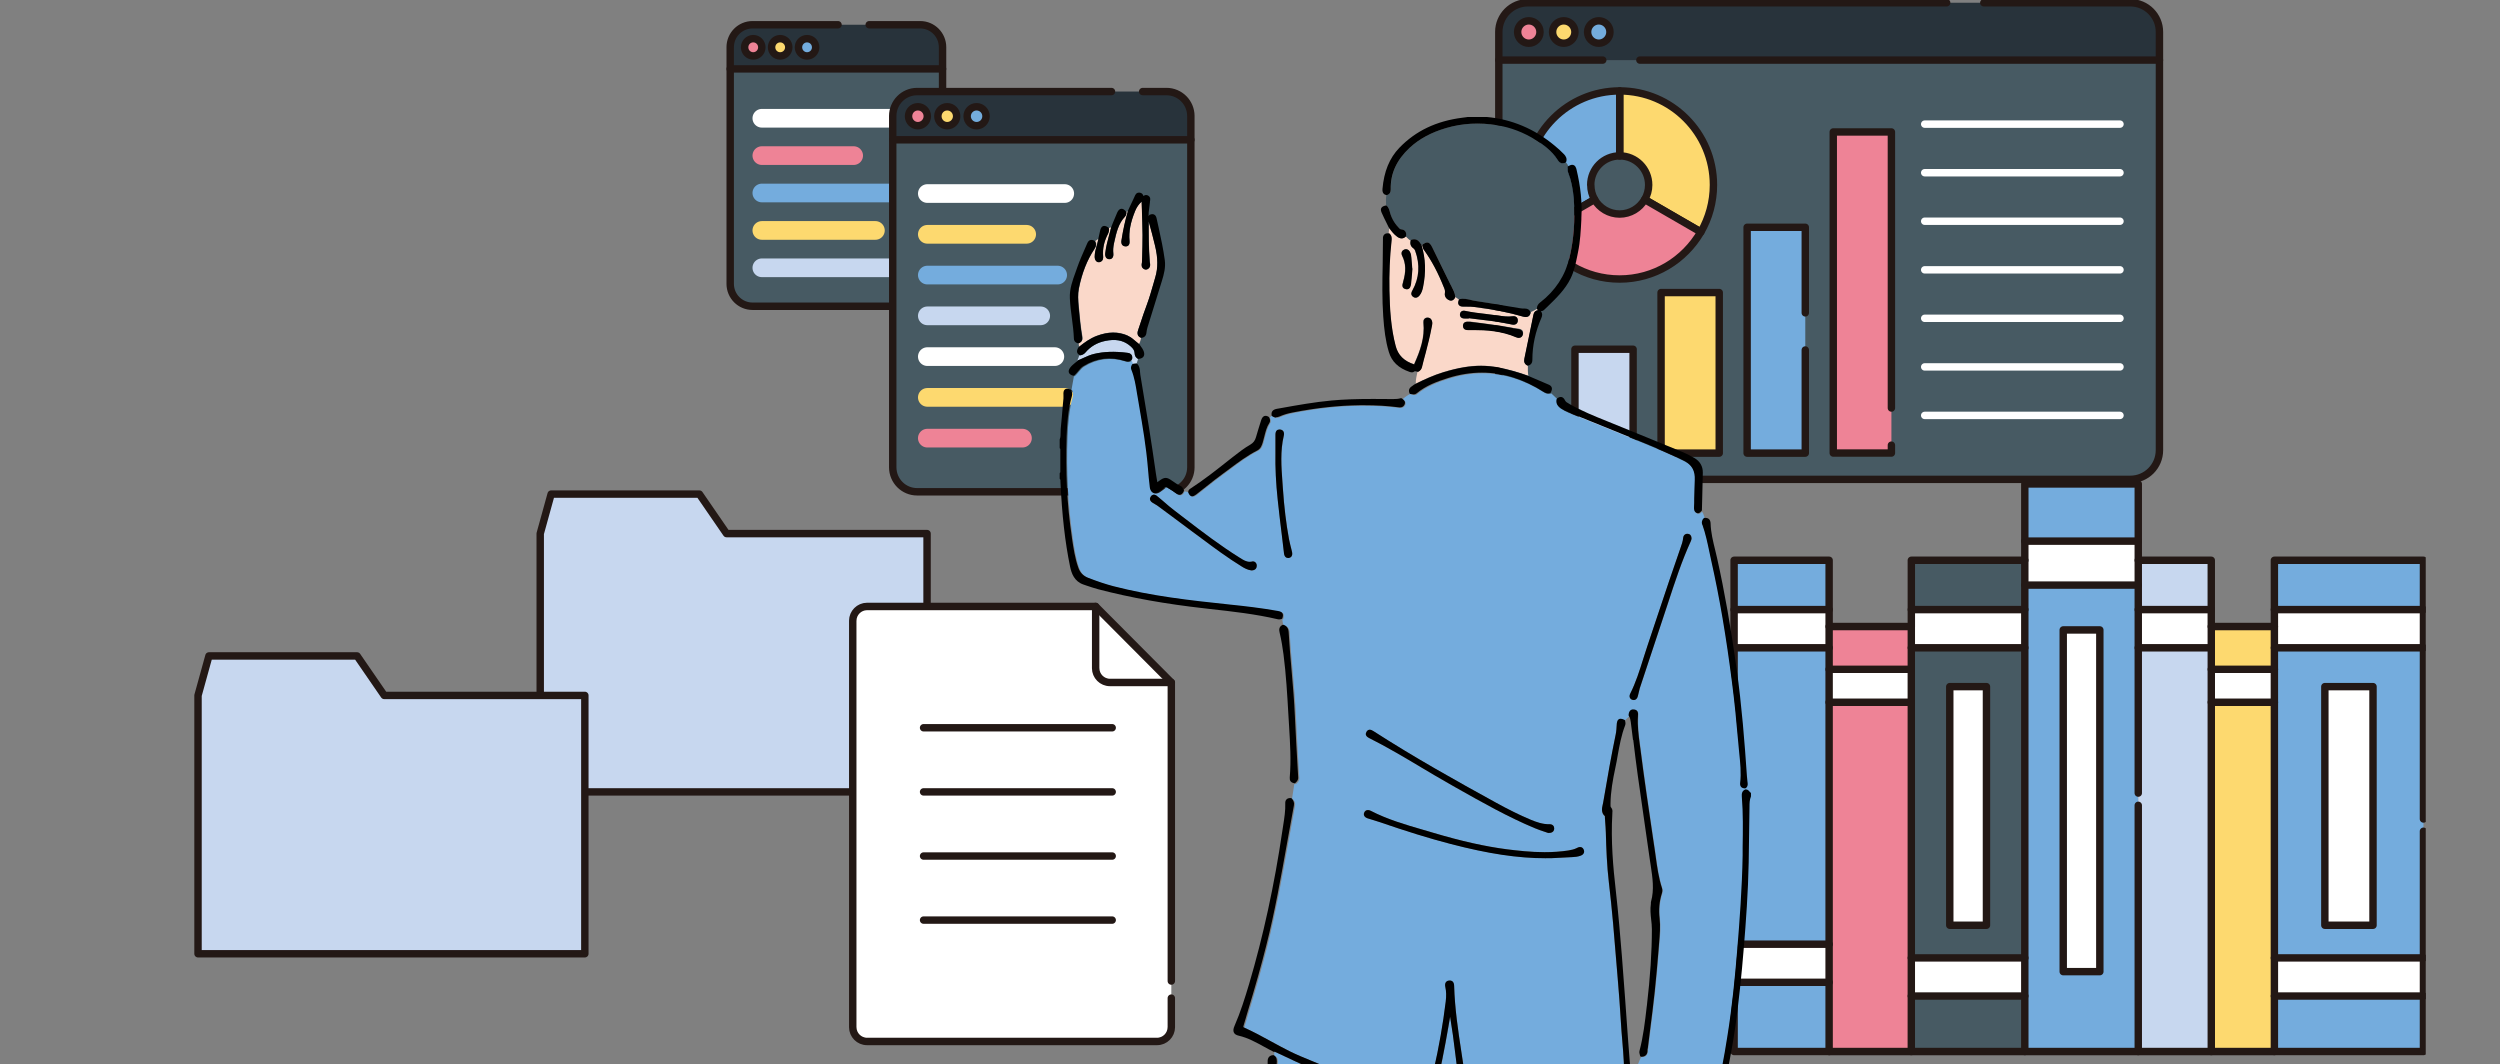 <svg width="202" height="86" viewBox="0 0 202 86" fill="none" xmlns="http://www.w3.org/2000/svg">
<rect x="0" y="0" width="202" height="86" fill="#808080" stroke="none"/>
<g clip-path="url(#clip0_769_38913)">
<path d="M195.816 80.478H183.771V84.962H195.816V80.478Z" fill="#74ACDD"/>
<path d="M183.771 52.342V54.082H178.672V52.342V50.624H183.771V52.342Z" fill="#FDD96F"/>
<path d="M195.816 77.4H183.771V80.479H195.816V77.4Z" fill="white"/>
<path d="M195.816 45.27H183.771V49.255H195.816V45.27Z" fill="#74ACDD"/>
<path d="M172.772 45.269V47.277H163.604V45.269V43.723H172.772V45.269Z" fill="white"/>
<path d="M172.772 52.341V84.963H163.604V47.277H172.772V52.341ZM169.666 78.508V50.899H166.709V78.508H169.666Z" fill="#74ACDD"/>
<path d="M195.816 52.342V77.401H183.771V52.342H195.816ZM191.739 74.754V55.472H187.848V74.754H191.739Z" fill="#74ACDD"/>
<path d="M183.771 54.081H178.672V56.743H183.771V54.081Z" fill="white"/>
<path d="M183.771 80.479V84.962H178.672V56.743H183.771V77.4V80.479Z" fill="#FDD96F"/>
<path d="M172.772 39.105H163.604V43.723H172.772V39.105Z" fill="#74ACDD"/>
<path d="M178.671 50.624V52.342H172.771V49.256H178.671V50.624Z" fill="white"/>
<path d="M178.671 56.744V84.963H172.771V52.342H178.671V54.082V56.744Z" fill="#C7D7EF"/>
<path d="M195.816 49.256V52.342H183.771V50.624V49.256H195.816Z" fill="white"/>
<path d="M191.739 55.48H187.848V74.761H191.739V55.48Z" fill="white"/>
<path d="M178.671 45.27V49.255H172.771V47.277V45.27H178.671Z" fill="#C7D7EF"/>
<path d="M147.794 79.371H140.115V84.963H147.794V79.371Z" fill="#74ACDD"/>
<path d="M147.794 76.292H140.115V79.371H147.794V76.292Z" fill="white"/>
<path d="M147.794 45.27H140.115V49.255H147.794V45.27Z" fill="#74ACDD"/>
<path d="M147.794 56.744V76.293H140.115V52.342H147.794V54.082V56.744Z" fill="#74ACDD"/>
<path d="M147.794 50.624V52.342H140.115V49.256H147.794V50.624Z" fill="white"/>
<path d="M154.434 52.342V54.082H147.793V52.342V50.624H154.434V52.342Z" fill="#EE8396"/>
<path d="M154.434 54.081H147.793V56.743H154.434V54.081Z" fill="white"/>
<path d="M154.434 80.479V84.962H147.793V79.371V76.292V56.743H154.434V77.4V80.479Z" fill="#EE8396"/>
<path d="M160.506 55.48H157.541V74.761H160.506V55.48Z" fill="white"/>
<path d="M163.604 47.277V49.255H154.436V45.27H163.604V47.277Z" fill="#475A63"/>
<path d="M163.604 49.256V52.342H154.436V50.624V49.256H163.604Z" fill="white"/>
<path d="M163.604 52.342V77.401H154.436V52.342H163.604ZM160.498 74.754V55.472H157.534V74.754H160.498Z" fill="#475A63"/>
<path d="M163.604 77.4H154.436V80.479H163.604V77.4Z" fill="white"/>
<path d="M163.604 80.478H154.436V84.962H163.604V80.478Z" fill="#475A63"/>
<path d="M169.666 50.898H166.709V78.508H169.666V50.898Z" fill="white"/>
<path d="M147.794 84.962H140.115V79.371V76.292V52.341V49.255V45.27H147.794V49.255V50.623" stroke="#231815" stroke-width="0.6" stroke-linecap="round" stroke-linejoin="round" stroke-dasharray="89.17 0.99"/>
<path d="M140.115 49.256H147.794" stroke="#231815" stroke-width="0.6" stroke-linecap="round" stroke-linejoin="round" stroke-dasharray="89.17 0.99"/>
<path d="M140.115 52.342H147.794" stroke="#231815" stroke-width="0.6" stroke-linecap="round" stroke-linejoin="round" stroke-dasharray="89.17 0.99"/>
<path d="M140.115 76.292H147.794" stroke="#231815" stroke-width="0.6" stroke-linecap="round" stroke-linejoin="round" stroke-dasharray="89.17 0.99"/>
<path d="M140.115 79.371H147.794" stroke="#231815" stroke-width="0.6" stroke-linecap="round" stroke-linejoin="round" stroke-dasharray="89.17 0.99"/>
<path d="M154.436 50.623V49.255V45.27H163.604" stroke="#231815" stroke-width="0.6" stroke-linecap="round" stroke-linejoin="round" stroke-dasharray="89.17 0.99"/>
<path d="M163.604 84.963H154.436" stroke="#231815" stroke-width="0.6" stroke-linecap="round" stroke-linejoin="round" stroke-dasharray="89.17 0.99"/>
<path d="M154.436 49.256H163.604" stroke="#231815" stroke-width="0.6" stroke-linecap="round" stroke-linejoin="round" stroke-dasharray="89.17 0.99"/>
<path d="M154.436 52.342H163.604" stroke="#231815" stroke-width="0.6" stroke-linecap="round" stroke-linejoin="round" stroke-dasharray="89.17 0.99"/>
<path d="M154.436 77.4H163.604" stroke="#231815" stroke-width="0.6" stroke-linecap="round" stroke-linejoin="round" stroke-dasharray="89.17 0.99"/>
<path d="M154.436 80.478H163.604" stroke="#231815" stroke-width="0.6" stroke-linecap="round" stroke-linejoin="round" stroke-dasharray="89.17 0.99"/>
<path d="M154.434 84.963H147.793V79.371V76.293V56.744V54.082V52.342V50.624H154.434V52.342V54.082V56.744V77.401V80.479V84.963Z" stroke="#231815" stroke-width="0.6" stroke-linecap="round" stroke-linejoin="round" stroke-dasharray="89.17 0.99"/>
<path d="M147.793 54.081H154.434" stroke="#231815" stroke-width="0.6" stroke-linecap="round" stroke-linejoin="round" stroke-dasharray="89.17 0.99"/>
<path d="M147.793 56.743H154.434" stroke="#231815" stroke-width="0.6" stroke-linecap="round" stroke-linejoin="round" stroke-dasharray="89.17 0.99"/>
<path d="M172.771 45.27H178.671V49.255V50.623" stroke="#231815" stroke-width="0.6" stroke-linecap="round" stroke-linejoin="round" stroke-dasharray="89.17 0.99"/>
<path d="M178.671 84.963H172.771" stroke="#231815" stroke-width="0.6" stroke-linecap="round" stroke-linejoin="round" stroke-dasharray="89.17 0.99"/>
<path d="M172.771 49.256H178.671" stroke="#231815" stroke-width="0.6" stroke-linecap="round" stroke-linejoin="round" stroke-dasharray="89.17 0.99"/>
<path d="M172.771 52.342H178.671" stroke="#231815" stroke-width="0.6" stroke-linecap="round" stroke-linejoin="round" stroke-dasharray="89.17 0.99"/>
<path d="M183.771 84.963H178.672V56.744V54.082V52.342V50.624H183.771" stroke="#231815" stroke-width="0.6" stroke-linecap="round" stroke-linejoin="round" stroke-dasharray="89.17 0.99"/>
<path d="M178.672 54.081H183.771" stroke="#231815" stroke-width="0.6" stroke-linecap="round" stroke-linejoin="round" stroke-dasharray="89.17 0.99"/>
<path d="M178.672 56.743H183.771" stroke="#231815" stroke-width="0.6" stroke-linecap="round" stroke-linejoin="round" stroke-dasharray="89.17 0.99"/>
<path d="M160.506 55.48H157.541V74.761H160.506V55.48Z" stroke="#231815" stroke-width="0.6" stroke-linecap="round" stroke-linejoin="round" stroke-dasharray="89.17 0.99"/>
<path d="M195.816 80.478V84.962H183.771V80.478V77.4V56.743V54.081V52.341V50.623V49.255V45.27H195.816V49.255V52.341V77.4V80.478Z" stroke="#231815" stroke-width="0.6" stroke-linecap="round" stroke-linejoin="round" stroke-dasharray="89.17 0.99"/>
<path d="M183.771 49.256H195.816" stroke="#231815" stroke-width="0.6" stroke-linecap="round" stroke-linejoin="round" stroke-dasharray="89.17 0.99"/>
<path d="M183.771 52.342H195.816" stroke="#231815" stroke-width="0.6" stroke-linecap="round" stroke-linejoin="round" stroke-dasharray="89.17 0.99"/>
<path d="M183.771 77.4H195.816" stroke="#231815" stroke-width="0.6" stroke-linecap="round" stroke-linejoin="round" stroke-dasharray="89.17 0.99"/>
<path d="M183.771 80.478H195.816" stroke="#231815" stroke-width="0.6" stroke-linecap="round" stroke-linejoin="round" stroke-dasharray="89.17 0.99"/>
<path d="M191.739 55.48H187.848V74.761H191.739V55.48Z" stroke="#231815" stroke-width="0.6" stroke-linecap="round" stroke-linejoin="round" stroke-dasharray="89.17 0.99"/>
<path d="M172.772 84.963H163.604V80.479V77.4V52.341V49.255V47.278V45.27V43.723V39.105H172.772V43.723V45.27V47.278V49.255V52.341V84.963Z" stroke="#231815" stroke-width="0.6" stroke-linecap="round" stroke-linejoin="round" stroke-dasharray="89.17 0.99"/>
<path d="M163.604 43.723H172.772" stroke="#231815" stroke-width="0.6" stroke-linecap="round" stroke-linejoin="round" stroke-dasharray="89.17 0.99"/>
<path d="M163.604 47.277H172.772" stroke="#231815" stroke-width="0.6" stroke-linecap="round" stroke-linejoin="round" stroke-dasharray="89.17 0.99"/>
<path d="M169.666 50.898H166.709V78.508H169.666V50.898Z" stroke="#231815" stroke-width="0.6" stroke-linecap="round" stroke-linejoin="round" stroke-dasharray="89.17 0.99"/>
<path d="M174.483 4.855V36.376C174.483 37.678 173.431 38.733 172.134 38.733H123.453C122.156 38.733 121.104 37.678 121.104 36.376V4.855H174.476H174.483Z" fill="#475A63"/>
<path d="M129.176 1.68C129.672 1.68 130.08 2.089 130.08 2.587C130.08 3.085 129.672 3.494 129.176 3.494C128.679 3.494 128.271 3.085 128.271 2.587C128.271 2.089 128.679 1.68 129.176 1.68Z" fill="#74ACDD"/>
<path d="M124.432 2.587C124.432 2.089 124.024 1.68 123.528 1.68C123.031 1.68 122.623 2.089 122.623 2.587C122.623 3.085 123.031 3.494 123.528 3.494C124.024 3.494 124.432 3.085 124.432 2.587ZM127.256 2.587C127.256 2.089 126.848 1.68 126.351 1.68C125.855 1.68 125.447 2.089 125.447 2.587C125.447 3.085 125.855 3.494 126.351 3.494C126.848 3.494 127.256 3.085 127.256 2.587ZM129.175 1.68C128.679 1.68 128.271 2.089 128.271 2.587C128.271 3.085 128.679 3.494 129.175 3.494C129.672 3.494 130.08 3.085 130.08 2.587C130.08 2.089 129.672 1.68 129.175 1.68ZM174.483 2.58V4.863H121.111V2.58C121.111 1.279 122.164 0.223 123.461 0.223H172.141C173.438 0.223 174.491 1.279 174.491 2.58H174.483Z" fill="#28333B"/>
<path d="M123.527 1.68C124.031 1.68 124.432 2.089 124.432 2.587C124.432 3.085 124.024 3.494 123.527 3.494C123.031 3.494 122.623 3.085 122.623 2.587C122.623 2.089 123.031 1.68 123.527 1.68Z" fill="#EE8396"/>
<path d="M126.352 1.68C126.848 1.68 127.256 2.089 127.256 2.587C127.256 3.085 126.848 3.494 126.352 3.494C125.855 3.494 125.447 3.085 125.447 2.587C125.447 2.089 125.855 1.68 126.352 1.68Z" fill="#FDD96F"/>
<path d="M174.483 4.855V36.376C174.483 37.677 173.431 38.733 172.134 38.733H123.453C122.156 38.733 121.104 37.677 121.104 36.376V2.58C121.104 1.279 122.156 0.223 123.453 0.223H172.134C173.431 0.223 174.483 1.279 174.483 2.58V4.863V4.855Z" stroke="#231815" stroke-width="0.6" stroke-linecap="round" stroke-linejoin="round" stroke-dasharray="77.96 3"/>
<path d="M174.483 4.855H121.111" stroke="#231815" stroke-width="0.6" stroke-linecap="round" stroke-linejoin="round" stroke-dasharray="41.98 3"/>
<path d="M124.432 2.587C124.432 2.089 124.024 1.68 123.527 1.68C123.031 1.68 122.623 2.089 122.623 2.587C122.623 3.085 123.031 3.494 123.527 3.494C124.024 3.494 124.432 3.085 124.432 2.587Z" stroke="#231815" stroke-width="0.6" stroke-linecap="round" stroke-linejoin="round" stroke-dasharray="41.98 3"/>
<path d="M127.256 2.587C127.256 2.089 126.848 1.68 126.352 1.68C125.855 1.68 125.447 2.089 125.447 2.587C125.447 3.085 125.855 3.494 126.352 3.494C126.848 3.494 127.256 3.085 127.256 2.587Z" stroke="#231815" stroke-width="0.6" stroke-linecap="round" stroke-linejoin="round" stroke-dasharray="41.98 3"/>
<path d="M130.086 2.587C130.086 2.089 129.678 1.68 129.182 1.68C128.685 1.68 128.277 2.089 128.277 2.587C128.277 3.085 128.685 3.494 129.182 3.494C129.678 3.494 130.086 3.085 130.086 2.587Z" stroke="#231815" stroke-width="0.6" stroke-linecap="round" stroke-linejoin="round" stroke-dasharray="41.98 3"/>
<path d="M131.955 28.219H127.256V36.614H131.955V28.219Z" fill="#C7D7EF" stroke="#231815" stroke-width="0.6" stroke-linecap="round" stroke-linejoin="round" stroke-dasharray="35.98 3"/>
<path d="M138.914 23.638H134.215V36.613H138.914V23.638Z" fill="#FDD96F" stroke="#231815" stroke-width="0.6" stroke-linecap="round" stroke-linejoin="round" stroke-dasharray="35.98 3"/>
<path d="M145.867 18.365H141.168V36.613H145.867V18.365Z" fill="#74ACDD" stroke="#231815" stroke-width="0.6" stroke-linecap="round" stroke-linejoin="round" stroke-dasharray="35.98 3"/>
<path d="M152.826 10.662H148.127V36.606H152.826V10.662Z" fill="#EE8396" stroke="#231815" stroke-width="0.6" stroke-linecap="round" stroke-linejoin="round" stroke-dasharray="35.98 3"/>
<path d="M130.871 7.346V12.595C132.168 12.595 133.213 13.651 133.213 14.945C133.213 15.377 133.095 15.771 132.895 16.12L137.431 18.745C138.075 17.63 138.446 16.328 138.446 14.945C138.446 10.744 135.051 7.346 130.871 7.346Z" fill="#FDD96F" stroke="#231815" stroke-width="0.6" stroke-linecap="round" stroke-linejoin="round" stroke-dasharray="35.98 3"/>
<path d="M128.53 14.945C128.53 13.644 129.575 12.595 130.872 12.595V7.346C126.684 7.346 123.297 10.751 123.297 14.945C123.297 16.328 123.667 17.63 124.312 18.745L128.848 16.12C128.648 15.778 128.537 15.377 128.537 14.945H128.53Z" fill="#74ACDD" stroke="#231815" stroke-width="0.6" stroke-linecap="round" stroke-linejoin="round" stroke-dasharray="35.98 3"/>
<path d="M130.872 17.295C130.004 17.295 129.248 16.819 128.841 16.12L124.305 18.745C125.617 21.02 128.062 22.545 130.864 22.545C133.666 22.545 136.112 21.013 137.424 18.745L132.888 16.12C132.48 16.826 131.724 17.295 130.857 17.295H130.872Z" fill="#EE8396" stroke="#231815" stroke-width="0.6" stroke-linecap="round" stroke-linejoin="round" stroke-dasharray="35.98 3"/>
<path d="M155.516 10.03H171.295" stroke="white" stroke-width="0.6" stroke-linecap="round" stroke-linejoin="round" stroke-dasharray="35.98 3"/>
<path d="M155.516 13.956H171.295" stroke="white" stroke-width="0.6" stroke-linecap="round" stroke-linejoin="round" stroke-dasharray="35.98 3"/>
<path d="M155.516 17.875H171.295" stroke="white" stroke-width="0.6" stroke-linecap="round" stroke-linejoin="round" stroke-dasharray="35.98 3"/>
<path d="M155.516 21.802H171.295" stroke="white" stroke-width="0.6" stroke-linecap="round" stroke-linejoin="round" stroke-dasharray="35.98 3"/>
<path d="M155.516 25.72H171.295" stroke="white" stroke-width="0.6" stroke-linecap="round" stroke-linejoin="round" stroke-dasharray="35.98 3"/>
<path d="M155.516 29.646H171.295" stroke="white" stroke-width="0.6" stroke-linecap="round" stroke-linejoin="round" stroke-dasharray="35.98 3"/>
<path d="M155.516 33.565H171.295" stroke="white" stroke-width="0.6" stroke-linecap="round" stroke-linejoin="round" stroke-dasharray="35.98 3"/>
<path d="M76.158 5.569V22.932C76.158 23.936 75.35 24.747 74.35 24.747H60.809C59.808 24.747 59 23.936 59 22.932V5.569H76.158Z" fill="#475A63"/>
<path d="M65.21 3.123C65.596 3.123 65.907 3.435 65.907 3.822C65.907 4.209 65.596 4.521 65.21 4.521C64.825 4.521 64.514 4.209 64.514 3.822C64.514 3.435 64.825 3.123 65.21 3.123Z" fill="#74ACDD"/>
<path d="M61.557 3.822C61.557 3.435 61.246 3.123 60.86 3.123C60.475 3.123 60.164 3.435 60.164 3.822C60.164 4.208 60.475 4.521 60.86 4.521C61.246 4.521 61.557 4.208 61.557 3.822ZM63.736 3.822C63.736 3.435 63.425 3.123 63.039 3.123C62.654 3.123 62.343 3.435 62.343 3.822C62.343 4.208 62.654 4.521 63.039 4.521C63.425 4.521 63.736 4.208 63.736 3.822ZM65.211 3.123C64.826 3.123 64.514 3.435 64.514 3.822C64.514 4.208 64.826 4.521 65.211 4.521C65.597 4.521 65.908 4.208 65.908 3.822C65.908 3.435 65.597 3.123 65.211 3.123ZM76.158 3.814V5.569H59V3.814C59 2.811 59.808 2 60.809 2H74.35C75.35 2 76.158 2.811 76.158 3.814Z" fill="#28333B"/>
<path d="M60.861 3.123C61.246 3.123 61.557 3.435 61.557 3.822C61.557 4.209 61.246 4.521 60.861 4.521C60.475 4.521 60.164 4.209 60.164 3.822C60.164 3.435 60.475 3.123 60.861 3.123Z" fill="#EE8396"/>
<path d="M63.038 3.123C63.424 3.123 63.735 3.435 63.735 3.822C63.735 4.209 63.424 4.521 63.038 4.521C62.653 4.521 62.342 4.209 62.342 3.822C62.342 3.435 62.653 3.123 63.038 3.123Z" fill="#FDD96F"/>
<path d="M76.158 5.569V22.932C76.158 23.936 75.35 24.746 74.35 24.746H60.809C59.808 24.746 59 23.936 59 22.932V3.814C59 2.811 59.808 2 60.809 2H74.35C75.35 2 76.158 2.811 76.158 3.814V5.569Z" stroke="#231815" stroke-width="0.6" stroke-linecap="round" stroke-linejoin="round" stroke-dasharray="65.46 2.52"/>
<path d="M76.158 5.569H59" stroke="#231815" stroke-width="0.6" stroke-linecap="round" stroke-linejoin="round" stroke-dasharray="35.25 2.52"/>
<path d="M61.557 3.822C61.557 3.435 61.246 3.123 60.861 3.123C60.475 3.123 60.164 3.435 60.164 3.822C60.164 4.209 60.475 4.521 60.861 4.521C61.246 4.521 61.557 4.209 61.557 3.822Z" stroke="#231815" stroke-width="0.6" stroke-linecap="round" stroke-linejoin="round" stroke-dasharray="35.25 2.52"/>
<path d="M63.735 3.822C63.735 3.435 63.424 3.123 63.038 3.123C62.653 3.123 62.342 3.435 62.342 3.822C62.342 4.209 62.653 4.521 63.038 4.521C63.424 4.521 63.735 4.209 63.735 3.822Z" stroke="#231815" stroke-width="0.6" stroke-linecap="round" stroke-linejoin="round" stroke-dasharray="35.25 2.52"/>
<path d="M65.907 3.822C65.907 3.435 65.596 3.123 65.21 3.123C64.825 3.123 64.514 3.435 64.514 3.822C64.514 4.209 64.825 4.521 65.21 4.521C65.596 4.521 65.907 4.209 65.907 3.822Z" stroke="#231815" stroke-width="0.6" stroke-linecap="round" stroke-linejoin="round" stroke-dasharray="35.25 2.52"/>
<path d="M61.557 9.555H73.704" stroke="white" stroke-width="1.51" stroke-linecap="round" stroke-linejoin="round" stroke-dasharray="30.21 2.52"/>
<path d="M61.557 12.573H68.976" stroke="#EE8396" stroke-width="1.51" stroke-linecap="round" stroke-linejoin="round" stroke-dasharray="30.21 2.52"/>
<path d="M61.557 15.593H72.83" stroke="#74ACDD" stroke-width="1.51" stroke-linecap="round" stroke-linejoin="round" stroke-dasharray="30.21 2.52"/>
<path d="M61.557 18.619H70.732" stroke="#FDD96F" stroke-width="1.51" stroke-linecap="round" stroke-linejoin="round" stroke-dasharray="30.21 2.52"/>
<path d="M61.557 21.638H72.482" stroke="#C7D7EF" stroke-width="1.51" stroke-linecap="round" stroke-linejoin="round" stroke-dasharray="30.21 2.52"/>
<path d="M96.221 11.295V37.759C96.221 38.852 95.339 39.737 94.249 39.737H74.104C73.015 39.737 72.133 38.852 72.133 37.759V11.295H96.221Z" fill="#475A63"/>
<path d="M78.908 8.625C79.33 8.625 79.671 8.967 79.671 9.391C79.671 9.815 79.33 10.157 78.908 10.157C78.486 10.157 78.144 9.815 78.144 9.391C78.144 8.967 78.486 8.625 78.908 8.625Z" fill="#74ACDD"/>
<path d="M74.927 9.391C74.927 8.967 74.586 8.625 74.164 8.625C73.741 8.625 73.408 8.967 73.408 9.391C73.408 9.815 73.749 10.157 74.164 10.157C74.579 10.157 74.927 9.815 74.927 9.391ZM77.299 9.391C77.299 8.967 76.958 8.625 76.535 8.625C76.113 8.625 75.779 8.967 75.779 9.391C75.779 9.815 76.12 10.157 76.535 10.157C76.951 10.157 77.299 9.815 77.299 9.391ZM78.907 8.625C78.485 8.625 78.144 8.967 78.144 9.391C78.144 9.815 78.485 10.157 78.907 10.157C79.33 10.157 79.671 9.815 79.671 9.391C79.671 8.967 79.33 8.625 78.907 8.625ZM96.221 9.376V11.295H72.133V9.376C72.133 8.283 73.015 7.398 74.104 7.398H94.249C95.339 7.398 96.221 8.283 96.221 9.376Z" fill="#28333B"/>
<path d="M74.164 8.625C74.587 8.625 74.928 8.967 74.928 9.391C74.928 9.815 74.587 10.157 74.164 10.157C73.742 10.157 73.408 9.815 73.408 9.391C73.408 8.967 73.749 8.625 74.164 8.625Z" fill="#EE8396"/>
<path d="M76.535 8.625C76.958 8.625 77.299 8.967 77.299 9.391C77.299 9.815 76.958 10.157 76.535 10.157C76.113 10.157 75.779 9.815 75.779 9.391C75.779 8.967 76.12 8.625 76.535 8.625Z" fill="#FDD96F"/>
<path d="M96.221 11.295V37.759C96.221 38.852 95.339 39.737 94.249 39.737H74.104C73.015 39.737 72.133 38.852 72.133 37.759V9.376C72.133 8.283 73.015 7.398 74.104 7.398H94.249C95.339 7.398 96.221 8.283 96.221 9.376V11.295Z" stroke="#231815" stroke-width="0.6" stroke-linecap="round" stroke-linejoin="round" stroke-dasharray="100 2.52"/>
<path d="M96.221 11.295H72.133" stroke="#231815" stroke-width="0.6" stroke-linecap="round" stroke-linejoin="round" stroke-dasharray="35.25 2.52"/>
<path d="M74.928 9.391C74.928 8.967 74.587 8.625 74.164 8.625C73.742 8.625 73.408 8.967 73.408 9.391C73.408 9.815 73.749 10.157 74.164 10.157C74.579 10.157 74.928 9.815 74.928 9.391Z" stroke="#231815" stroke-width="0.6" stroke-linecap="round" stroke-linejoin="round" stroke-dasharray="35.25 2.52"/>
<path d="M77.299 9.391C77.299 8.967 76.958 8.625 76.535 8.625C76.113 8.625 75.779 8.967 75.779 9.391C75.779 9.815 76.12 10.157 76.535 10.157C76.95 10.157 77.299 9.815 77.299 9.391Z" stroke="#231815" stroke-width="0.6" stroke-linecap="round" stroke-linejoin="round" stroke-dasharray="35.25 2.52"/>
<path d="M79.671 9.391C79.671 8.967 79.33 8.625 78.908 8.625C78.486 8.625 78.144 8.967 78.144 9.391C78.144 9.815 78.486 10.157 78.908 10.157C79.33 10.157 79.671 9.815 79.671 9.391Z" stroke="#231815" stroke-width="0.6" stroke-linecap="round" stroke-linejoin="round" stroke-dasharray="35.25 2.52"/>
<path d="M74.928 15.638H86.031" stroke="white" stroke-width="1.51" stroke-linecap="round" stroke-linejoin="round" stroke-dasharray="30.21 2.52"/>
<path d="M74.928 18.932H82.955" stroke="#FDD96F" stroke-width="1.51" stroke-linecap="round" stroke-linejoin="round" stroke-dasharray="30.21 2.52"/>
<path d="M74.928 22.226H85.46" stroke="#74ACDD" stroke-width="1.51" stroke-linecap="round" stroke-linejoin="round" stroke-dasharray="30.21 2.52"/>
<path d="M74.928 25.52H84.089" stroke="#C7D7EF" stroke-width="1.51" stroke-linecap="round" stroke-linejoin="round" stroke-dasharray="30.21 2.52"/>
<path d="M74.928 28.814H85.23" stroke="white" stroke-width="1.51" stroke-linecap="round" stroke-linejoin="round" stroke-dasharray="30.21 2.52"/>
<path d="M74.928 32.108H86.031" stroke="#FDD96F" stroke-width="1.51" stroke-linecap="round" stroke-linejoin="round" stroke-dasharray="30.21 2.52"/>
<path d="M74.928 35.402H82.614" stroke="#EE8396" stroke-width="1.51" stroke-linecap="round" stroke-linejoin="round" stroke-dasharray="30.21 2.52"/>
<path d="M43.65 43.114V63.986H74.906V43.114H58.704L56.51 39.924H44.532L43.65 43.114Z" fill="#C7D7EF" stroke="#231815" stroke-width="0.6" stroke-linecap="round" stroke-linejoin="round" stroke-dasharray="109.25 1.21"/>
<path d="M88.529 49.002L94.644 55.144H89.686C89.048 55.144 88.529 54.623 88.529 53.984V49.002Z" fill="white"/>
<path d="M94.643 55.144V82.991C94.643 83.631 94.125 84.151 93.487 84.151H70.059C69.421 84.151 68.902 83.631 68.902 82.991V50.162C68.902 49.53 69.421 49.002 70.059 49.002H88.529V53.984C88.529 54.623 89.047 55.144 89.685 55.144H94.643Z" fill="white"/>
<path d="M94.644 55.144H89.686C89.048 55.144 88.529 54.623 88.529 53.984V49.002" stroke="#231815" stroke-width="0.6" stroke-linecap="round" stroke-linejoin="round" stroke-dasharray="60.95 3.81"/>
<path d="M88.529 49.002H70.059C69.421 49.002 68.902 49.523 68.902 50.162V82.991C68.902 83.631 69.421 84.151 70.059 84.151H93.487C94.125 84.151 94.643 83.631 94.643 82.991V55.144L88.529 49.002Z" stroke="#231815" stroke-width="0.6" stroke-linecap="round" stroke-linejoin="round" stroke-dasharray="82.52 1.38"/>
<path d="M74.625 58.803H90.108" stroke="#231815" stroke-width="0.6" stroke-linecap="round" stroke-linejoin="round" stroke-dasharray="15.24 3.81"/>
<path d="M74.625 63.985H90.108" stroke="#231815" stroke-width="0.6" stroke-linecap="round" stroke-linejoin="round" stroke-dasharray="15.24 3.81"/>
<path d="M74.625 69.168H90.108" stroke="#231815" stroke-width="0.6" stroke-linecap="round" stroke-linejoin="round" stroke-dasharray="15.24 3.81"/>
<path d="M74.625 74.344H90.108" stroke="#231815" stroke-width="0.6" stroke-linecap="round" stroke-linejoin="round" stroke-dasharray="15.24 3.81"/>
<path d="M130.835 115.785C130.665 115.666 130.591 115.51 130.613 115.309C130.821 113.428 130.858 111.509 130.902 109.65C130.91 109.227 130.924 108.795 130.932 108.372C131.043 104.126 131.058 99.709 130.954 94.868C130.924 93.537 130.88 92.184 130.828 90.875L130.791 89.811C130.791 89.626 130.776 89.276 131.169 89.18C131.184 89.18 131.199 89.18 131.213 89.18C131.243 89.001 131.213 88.823 131.147 88.651C131.139 88.651 131.132 88.659 131.117 88.666C130.079 88.808 129.027 88.919 128.012 89.023H127.96C127.285 89.098 126.603 89.135 125.862 89.135C124.069 89.135 122.275 88.927 120.585 88.718C120.511 88.711 120.429 88.696 120.355 88.689C120.081 88.651 119.799 88.607 119.525 88.637C119.251 88.659 119.08 88.532 119.058 88.28C119.058 88.272 119.058 88.257 119.058 88.25C119.095 88.042 119.221 87.93 119.414 87.93C119.473 87.93 119.547 87.938 119.629 87.967C120.392 88.183 121.193 88.28 121.964 88.376L122.201 88.406C123.387 88.555 124.558 88.629 125.692 88.629C127.063 88.629 128.419 88.518 129.731 88.302C130.072 88.243 130.406 88.146 130.687 88.049C131.013 87.938 131.191 88.049 131.273 88.332C131.273 88.332 131.273 88.339 131.273 88.347C131.488 88.295 131.503 88.124 131.503 87.945C131.503 87.945 131.473 87.945 131.458 87.938C131.288 87.856 131.206 87.707 131.213 87.499C131.265 86.384 131.169 85.253 131.08 84.168C131.036 83.647 130.991 83.104 130.961 82.576C130.895 81.394 130.798 80.197 130.702 79.037L130.621 78.063C130.428 75.661 130.25 73.497 129.991 71.311C129.835 69.987 129.783 68.649 129.746 67.281C129.739 66.998 129.716 66.708 129.694 66.426L129.672 66.098C129.672 66.098 129.672 66.069 129.672 66.046C129.672 66.024 129.672 65.987 129.672 65.98C129.353 65.697 129.435 65.332 129.494 65.043C129.509 64.983 129.516 64.931 129.531 64.871C129.894 62.708 130.213 60.968 130.539 59.391C130.598 59.124 130.613 58.834 130.628 58.558C130.628 58.44 130.658 58.105 130.947 58.105C131.028 58.105 131.125 58.135 131.251 58.194C131.265 58.194 131.273 58.209 131.28 58.216C131.399 58.105 131.525 57.993 131.643 57.882C131.643 57.882 131.643 57.882 131.643 57.874C131.629 57.852 131.621 57.822 131.621 57.8C131.636 57.681 131.68 57.294 132.073 57.354C132.414 57.406 132.392 57.696 132.377 57.874V57.904C132.325 58.663 132.422 59.436 132.525 60.179L132.57 60.507C132.874 62.908 133.237 65.347 133.585 67.705L133.733 68.694C133.756 68.872 133.785 69.043 133.808 69.222C133.926 70.069 134.052 70.954 134.319 71.787C134.363 71.913 134.356 72.047 134.312 72.203C134.104 72.858 134.037 73.519 134.126 74.233C134.2 74.888 134.141 75.549 134.089 76.189L134.037 76.828C133.948 77.914 133.852 79.037 133.733 80.137C133.615 81.201 133.481 82.286 133.348 83.327C133.289 83.781 133.229 84.242 133.178 84.696C133.178 84.718 133.17 84.748 133.163 84.77C133.155 84.807 133.148 84.844 133.148 84.874C133.155 85.045 133.118 85.171 133.037 85.268C132.955 85.365 132.822 85.409 132.651 85.417C132.651 85.417 132.622 85.417 132.607 85.402C132.414 85.766 132.303 86.16 132.125 86.532C132.073 86.629 132.17 86.659 132.236 86.703C132.377 86.8 132.54 86.882 132.644 87.038C132.837 87.082 132.963 87.239 133.141 87.313C133.141 87.298 133.148 87.283 133.163 87.276C133.281 87.135 133.378 87.031 133.511 87.031C133.645 87.031 133.733 87.127 133.845 87.254C134.134 87.566 134.504 87.752 134.897 87.923C135.423 88.161 136.12 88.443 136.876 88.585C137.195 88.644 137.528 88.637 137.854 88.57C138.188 88.495 138.381 88.592 138.477 88.86C138.477 88.875 138.477 88.889 138.477 88.912C138.477 88.897 138.492 88.889 138.507 88.882C138.529 88.867 138.536 88.83 138.559 88.778L138.573 88.733C139.033 87.15 139.315 85.521 139.581 83.855C139.989 81.35 140.219 78.866 140.374 76.985C140.582 74.486 140.782 71.802 140.812 69.155V68.5C140.841 67.154 140.864 65.764 140.76 64.396C140.745 64.195 140.76 63.942 141.056 63.831C141.071 63.831 141.086 63.831 141.093 63.831C141.093 63.801 141.093 63.764 141.079 63.734C141.064 63.734 141.049 63.749 141.034 63.749C140.893 63.749 140.789 63.697 140.723 63.622C140.656 63.548 140.634 63.444 140.649 63.31C140.745 62.499 140.656 61.681 140.575 60.886C140.552 60.648 140.523 60.41 140.508 60.172C140.345 58.268 140.189 56.722 140.004 55.287C139.515 51.48 138.981 48.319 138.314 45.352C138.262 45.122 138.21 44.884 138.166 44.653C138.01 43.917 137.847 43.159 137.595 42.437C137.528 42.252 137.573 42.073 137.721 41.924C137.728 41.91 137.743 41.91 137.758 41.902C137.684 41.716 137.647 41.508 137.528 41.344C137.513 41.359 137.499 41.374 137.476 41.396C137.425 41.448 137.358 41.523 137.247 41.523C137.21 41.523 137.165 41.515 137.128 41.493C136.921 41.389 136.928 41.188 136.928 41.062C136.928 40.816 136.935 40.571 136.943 40.326C136.95 39.842 136.958 39.337 136.987 38.846C137.024 38.087 136.757 37.604 136.127 37.284C134.971 36.697 133.756 36.199 132.577 35.715L132.192 35.559C131.102 35.113 130.013 34.674 128.916 34.228C128.212 33.946 127.5 33.656 126.796 33.373C126.566 33.276 126.344 33.165 126.151 33.038C125.87 32.845 125.766 32.615 125.833 32.325C125.833 32.31 125.847 32.295 125.862 32.28C125.692 32.116 125.514 31.953 125.343 31.782C125.329 31.797 125.314 31.804 125.299 31.811C125.121 31.864 124.958 31.834 124.773 31.715C123.157 30.681 121.482 30.161 119.792 30.161C118.895 30.161 117.976 30.309 117.05 30.599C116.175 30.875 115.263 31.217 114.507 31.841C114.441 31.901 114.367 31.923 114.285 31.923C114.233 31.923 114.181 31.908 114.137 31.901C114.107 31.901 114.077 31.886 114.048 31.886C114.011 31.886 113.974 31.864 113.959 31.826C113.729 31.938 113.522 32.079 113.336 32.25C113.351 32.258 113.366 32.273 113.373 32.28C113.477 32.362 113.655 32.496 113.536 32.741C113.462 32.89 113.336 32.964 113.158 32.964C113.107 32.964 113.047 32.964 112.995 32.949C112.136 32.838 111.239 32.786 110.253 32.786C110.157 32.786 110.053 32.786 109.957 32.786C108.207 32.8 106.421 32.994 104.501 33.373C104.094 33.455 103.745 33.559 103.427 33.7C103.33 33.745 103.249 33.76 103.16 33.76C103.049 33.76 102.938 33.722 102.834 33.641C102.812 33.626 102.804 33.604 102.797 33.581C102.715 33.618 102.656 33.685 102.597 33.745C102.597 33.745 102.611 33.752 102.611 33.76C102.656 33.856 102.737 34.027 102.626 34.198C102.411 34.541 102.315 34.912 102.211 35.314C102.174 35.47 102.13 35.634 102.085 35.79C102.004 36.05 101.915 36.295 101.648 36.429C100.847 36.831 100.114 37.381 99.41 37.909C99.232 38.043 99.054 38.177 98.876 38.303C98.424 38.63 97.972 38.987 97.542 39.329C97.268 39.552 96.986 39.768 96.712 39.984C96.578 40.088 96.482 40.132 96.386 40.132C96.215 40.132 96.126 39.976 96.067 39.82C96.067 39.805 96.059 39.79 96.067 39.775C95.948 39.761 95.83 39.723 95.719 39.694V39.708C95.659 39.842 95.555 40.021 95.37 40.021C95.281 40.021 95.185 39.976 95.066 39.887C94.888 39.753 94.71 39.634 94.51 39.515L94.384 39.441C94.332 39.411 94.296 39.396 94.266 39.396C94.244 39.396 94.199 39.396 94.14 39.456C94.029 39.545 93.91 39.642 93.754 39.746C93.628 39.835 93.502 39.88 93.391 39.88C93.162 39.88 92.998 39.701 92.961 39.396C92.902 38.898 92.858 38.392 92.813 37.894L92.798 37.738C92.665 36.124 92.383 34.496 92.116 32.927L91.99 32.183C91.968 32.064 91.953 31.953 91.931 31.834C91.827 31.187 91.716 30.518 91.472 29.908C91.397 29.737 91.472 29.603 91.531 29.491C91.546 29.462 91.583 29.432 91.612 29.432C91.583 29.32 91.523 29.231 91.472 29.127C91.39 29.209 91.294 29.254 91.183 29.254C91.116 29.254 91.042 29.239 90.953 29.209C89.782 28.837 88.655 28.971 87.61 29.61C87.432 29.722 87.299 29.878 87.158 30.049C87.069 30.161 86.973 30.272 86.862 30.376C86.839 30.391 86.817 30.406 86.787 30.406H86.772C86.706 30.778 86.639 31.15 86.572 31.514C86.572 31.514 86.587 31.514 86.595 31.514C86.632 31.529 86.654 31.559 86.661 31.596L86.676 31.67C86.698 31.782 86.728 31.908 86.684 32.05C86.372 33.157 86.291 34.317 86.254 35.306C86.15 38.095 86.291 40.816 86.676 43.411L86.691 43.538C86.81 44.326 86.928 45.137 87.202 45.91C87.351 46.312 87.595 46.572 87.988 46.728C88.774 47.033 89.426 47.256 90.049 47.412C93.08 48.2 96.097 48.55 99.439 48.892C100.603 49.011 101.974 49.167 103.338 49.412C103.479 49.435 103.619 49.479 103.694 49.591C103.76 49.695 103.738 49.829 103.694 49.992C103.679 50.029 103.649 50.059 103.612 50.067C103.634 50.23 103.649 50.394 103.723 50.55C103.723 50.55 103.723 50.55 103.731 50.55C103.753 50.535 103.783 50.535 103.812 50.55C104.064 50.639 104.198 50.833 104.212 51.145C104.264 52.201 104.361 53.279 104.457 54.32C104.561 55.502 104.665 56.722 104.716 57.934C104.776 59.361 104.865 60.819 104.946 62.224L104.983 62.864C104.998 63.102 104.857 63.221 104.739 63.332C104.716 63.347 104.694 63.355 104.672 63.355H104.657C104.635 63.355 104.613 63.347 104.598 63.34C104.583 63.355 104.576 63.37 104.576 63.384C104.509 63.764 104.457 64.15 104.398 64.529C104.42 64.529 104.442 64.544 104.457 64.559C104.62 64.738 104.679 64.916 104.635 65.132C104.45 66.136 104.264 67.162 104.086 68.151C103.597 70.88 103.093 73.698 102.404 76.442C102.004 78.04 101.529 79.721 100.87 81.892C100.825 82.041 100.781 82.197 100.736 82.353C100.684 82.554 100.625 82.747 100.558 82.948C100.539 83.008 100.553 83.047 100.603 83.067C101.359 83.409 102.1 83.811 102.819 84.205C103.293 84.465 103.79 84.733 104.279 84.978C104.85 85.261 105.45 85.506 106.028 85.744C106.421 85.908 106.829 86.071 107.229 86.25C108.978 87.038 110.868 87.477 112.691 87.893L112.914 87.945C113.018 87.967 113.121 87.975 113.24 87.99C113.329 87.997 113.41 88.005 113.492 88.019C113.648 88.042 113.759 88.109 113.811 88.198C113.863 88.287 113.863 88.399 113.818 88.525C113.818 88.54 113.803 88.562 113.788 88.57C113.677 88.659 113.559 88.696 113.41 88.696C113.299 88.696 113.188 88.674 113.084 88.644L113.018 88.629C110.75 88.131 108.556 87.439 106.503 86.577C105.317 86.079 104.138 85.521 103.138 85.045C103.123 85.045 103.101 85.038 103.071 85.03C103.056 85.03 103.034 85.03 103.019 85.023C103.019 85.023 103.004 85.023 102.997 85.015C102.997 85.015 102.982 85.015 102.982 85.008C102.938 85.097 102.96 85.194 102.967 85.298C102.989 85.298 103.004 85.298 103.019 85.313C103.286 85.476 103.264 85.744 103.249 85.952C103.049 88.302 103.049 90.674 103.041 92.771C103.041 97.329 103.175 102.296 103.479 108.409C103.679 112.461 103.931 116.521 104.22 120.477C104.331 122.016 104.479 123.518 104.657 124.954C104.724 125.496 104.657 126.039 104.598 126.567C104.568 126.798 104.546 127.036 104.524 127.274C104.464 128.099 104.405 128.932 104.338 129.757C104.242 131.006 104.146 132.3 104.072 133.572C104.042 134.085 104.005 134.598 103.968 135.118C103.916 135.884 103.857 136.673 103.827 137.446C103.783 138.636 103.671 139.84 103.553 141.008C103.471 141.9 103.375 142.829 103.323 143.744L103.293 144.168C103.241 144.964 103.19 145.789 103.234 146.599C103.234 146.718 103.256 146.971 102.997 147.098C102.982 147.098 102.967 147.105 102.952 147.105C102.945 147.105 102.938 147.105 102.93 147.105C102.923 147.105 102.915 147.105 102.908 147.098C102.908 147.135 102.908 147.179 102.893 147.224C102.812 147.774 102.856 148.332 102.841 148.882C102.893 148.964 102.93 149.053 102.967 149.143C103.019 149.262 103.071 149.38 103.16 149.47C103.175 149.455 103.19 149.447 103.204 149.44C103.449 149.366 103.634 149.485 103.686 149.737C103.723 149.931 103.834 150.087 103.946 150.243C105.028 151.782 106.384 153.002 107.985 153.864C108.823 154.318 109.808 154.459 110.927 154.288C111.135 154.258 111.283 154.31 111.387 154.467C111.394 154.482 111.402 154.504 111.402 154.519C111.402 154.548 111.402 154.571 111.402 154.6C111.528 154.66 111.676 154.638 111.817 154.645C111.921 154.63 112.017 154.608 112.121 154.593C112.084 154.437 112.121 154.296 112.136 154.177C112.64 151.76 113.025 149.157 113.321 146.22C113.714 142.339 113.929 138.175 114.018 132.709C114.048 131.036 114.077 129.147 113.966 127.296C113.966 127.274 113.966 127.244 113.966 127.222C113.966 127.155 113.966 127.095 113.944 127.05C113.855 126.879 113.796 126.746 113.848 126.634C113.892 126.523 114.026 126.47 114.203 126.404C114.218 126.404 114.226 126.404 114.241 126.404C114.255 126.247 114.307 126.091 114.307 125.935C114.27 125.935 114.241 125.92 114.226 125.89L114.211 125.868C114.129 125.764 114.033 125.638 114.07 125.437C114.255 124.374 114.285 123.28 114.315 122.217V122.024C114.374 119.897 114.404 117.629 114.263 115.398C114.218 114.677 114.322 113.978 114.426 113.302C114.47 113.034 114.507 112.766 114.537 112.498C114.789 110.387 115.011 108.23 115.219 106.2C115.501 103.464 115.767 100.757 116.019 98.155C116.079 97.522 116.131 96.876 116.175 96.251L116.227 95.53C116.242 95.381 116.264 95.031 116.657 94.987C116.664 94.987 116.679 94.987 116.686 94.987C116.798 94.466 116.953 93.946 117.013 93.418C116.405 93.463 115.797 93.574 115.211 93.693C115.078 93.715 114.945 93.745 114.804 93.767L114.567 93.812C113.536 94.005 112.469 94.206 111.454 94.533C111.172 94.623 110.89 94.734 110.579 94.868C110.468 94.912 110.386 94.935 110.312 94.935C110.171 94.935 110.068 94.853 110.016 94.704C109.986 94.615 109.986 94.526 110.031 94.459C110.097 94.332 110.246 94.281 110.357 94.251C111.202 94.02 112.069 93.827 112.906 93.641L113.233 93.567C115.686 93.024 118.324 92.645 121.541 92.377L121.734 92.362C122.127 92.332 122.527 92.302 122.89 92.132C123.083 92.042 123.283 92.146 123.357 92.362C123.424 92.54 123.357 92.704 123.172 92.808C123.061 92.868 122.949 92.875 122.846 92.875C122.823 92.875 122.801 92.875 122.771 92.875L122.179 92.905C120.859 92.972 119.488 93.039 118.154 93.225C118.072 93.24 117.998 93.254 117.924 93.269L117.813 93.291C117.813 93.291 117.813 93.291 117.806 93.291C117.835 93.656 117.872 94.02 117.902 94.385C117.909 94.385 117.917 94.385 117.924 94.385C118.317 94.444 118.339 94.704 118.339 94.972C118.332 95.686 118.354 96.467 118.406 97.366C118.539 99.552 118.754 101.776 118.954 103.925C119.021 104.654 119.095 105.382 119.155 106.111C119.414 108.929 119.71 111.658 120.081 114.923C120.155 115.584 120.222 116.246 120.296 116.908C120.511 118.997 120.733 121.161 121.141 123.258C121.193 123.548 121.252 123.831 121.311 124.113C121.445 124.768 121.586 125.437 121.682 126.114C121.949 128.062 121.897 129.98 121.823 131.43C121.756 132.784 121.734 134.248 121.749 136.018C121.771 137.937 121.875 139.87 122.06 141.751C122.275 143.945 122.557 146.153 122.89 148.332L122.949 148.711C123.29 150.905 123.639 153.18 124.143 155.381C124.157 155.433 124.172 155.493 124.187 155.545L124.209 155.634C124.209 155.634 124.217 155.664 124.224 155.679C124.469 155.723 124.721 155.731 124.973 155.708C124.899 155.545 124.913 155.433 124.951 155.366C124.98 155.299 125.062 155.218 125.232 155.195C126.514 155.002 127.508 154.318 128.671 153.44C129.524 152.801 130.191 152.102 130.702 151.321C130.724 151.292 130.739 151.239 130.754 151.195C130.798 151.061 130.873 150.868 131.132 150.853C131.147 150.853 131.162 150.853 131.169 150.853C131.176 150.853 131.184 150.86 131.199 150.868C131.213 150.845 131.221 150.823 131.228 150.801C131.251 150.749 131.265 150.697 131.28 150.637C131.295 150.555 131.302 150.474 131.317 150.392C131.317 150.392 131.288 150.384 131.273 150.377C131.073 150.25 131.08 150.05 131.095 149.908C131.695 145.447 131.725 141.104 131.703 135.899C131.703 135.111 131.703 134.323 131.703 133.535C131.703 131.252 131.703 128.887 131.629 126.567C131.547 123.667 131.332 121.027 130.984 118.484C130.932 118.135 130.85 117.785 130.776 117.443L130.732 117.25C130.665 116.96 130.739 116.759 130.969 116.625C130.984 116.618 131.006 116.61 131.028 116.61C131.043 116.358 130.984 116.112 130.969 115.859C130.947 115.859 130.924 115.859 130.91 115.845L130.835 115.785ZM131.725 56.045C132.177 55.138 132.488 54.164 132.785 53.212C132.896 52.848 133.007 52.491 133.133 52.134C133.415 51.294 133.696 50.446 133.978 49.606C134.564 47.858 135.164 46.044 135.787 44.274C135.89 43.992 135.979 43.724 136.009 43.441C136.031 43.233 136.179 43.107 136.387 43.121C136.52 43.136 136.683 43.211 136.683 43.523C136.683 43.538 136.683 43.545 136.683 43.553V43.59C136.661 43.627 136.646 43.679 136.631 43.716C135.898 45.322 135.342 47.025 134.801 48.676C134.645 49.152 134.489 49.635 134.326 50.111C133.711 51.933 133.118 53.747 132.511 55.592C132.473 55.703 132.451 55.822 132.422 55.948C132.399 56.053 132.377 56.149 132.347 56.253C132.296 56.447 132.177 56.551 132.029 56.551C131.992 56.551 131.955 56.551 131.91 56.528C131.814 56.491 131.74 56.432 131.71 56.343C131.673 56.253 131.68 56.142 131.74 56.038L131.725 56.045ZM101.114 46.088C101.114 46.088 101.107 46.088 101.099 46.088C100.796 46.051 100.529 45.903 100.306 45.761C99.195 45.077 98.127 44.289 97.105 43.523C96.845 43.33 96.578 43.136 96.319 42.943C95.785 42.549 95.259 42.155 94.733 41.761C94.347 41.471 93.962 41.181 93.569 40.898C93.495 40.839 93.413 40.794 93.325 40.742C93.258 40.705 93.191 40.66 93.124 40.623C93.05 40.571 92.947 40.489 92.917 40.37C92.902 40.296 92.917 40.214 92.969 40.132C93.058 39.998 93.162 39.976 93.228 39.976C93.317 39.976 93.406 40.013 93.502 40.095C93.673 40.236 93.836 40.378 94.006 40.519C94.303 40.779 94.614 41.039 94.933 41.285C95.185 41.478 95.437 41.672 95.689 41.865C97.119 42.958 98.594 44.081 100.143 45.055L100.195 45.085C100.455 45.248 100.692 45.397 100.981 45.397C101.04 45.397 101.099 45.397 101.159 45.375C101.27 45.352 101.374 45.382 101.448 45.464C101.515 45.538 101.544 45.642 101.537 45.754C101.529 45.88 101.455 46.088 101.114 46.096V46.088ZM104.368 44.943C104.338 44.995 104.272 45.062 104.146 45.085C104.123 45.085 104.101 45.085 104.079 45.085C103.997 45.085 103.797 45.047 103.753 44.705C103.701 44.244 103.642 43.791 103.59 43.33C103.471 42.378 103.353 41.389 103.249 40.415C103.101 39.017 103.041 37.805 103.064 36.593V35.135C103.064 35.016 103.078 34.875 103.167 34.786C103.219 34.734 103.301 34.704 103.39 34.704C103.39 34.704 103.412 34.704 103.419 34.704C103.568 34.712 103.642 34.778 103.686 34.831C103.753 34.92 103.768 35.054 103.738 35.202C103.449 36.444 103.538 37.716 103.627 38.95C103.642 39.121 103.649 39.3 103.664 39.471C103.768 40.987 103.931 42.326 104.161 43.575C104.22 43.873 104.294 44.163 104.368 44.453L104.398 44.572C104.442 44.728 104.427 44.847 104.368 44.943ZM110.416 59.131C110.498 58.997 110.601 58.967 110.675 58.967C110.787 58.967 110.883 59.027 110.994 59.094C114.27 61.206 117.65 63.087 120.837 64.842C121.889 65.422 122.786 65.861 123.661 66.232C124.143 66.433 124.661 66.619 125.21 66.604C125.336 66.604 125.425 66.641 125.492 66.708C125.558 66.775 125.588 66.864 125.581 66.968C125.581 67.073 125.521 67.311 125.143 67.311H125.121C125.121 67.311 125.099 67.311 125.091 67.311C124.995 67.273 124.891 67.244 124.787 67.206C124.543 67.125 124.269 67.035 124.009 66.924C121.815 66.002 119.718 64.82 117.694 63.674L117.131 63.355C116.345 62.908 115.56 62.447 114.804 61.994C113.462 61.191 112.069 60.365 110.646 59.651C110.52 59.592 110.401 59.518 110.372 59.391C110.349 59.309 110.372 59.228 110.423 59.138L110.416 59.131ZM111.387 66.396C111.239 66.344 111.091 66.299 110.942 66.255C110.787 66.21 110.638 66.165 110.483 66.113C110.342 66.061 110.246 65.987 110.209 65.89C110.186 65.838 110.171 65.749 110.223 65.637C110.312 65.444 110.52 65.392 110.75 65.511C112.091 66.21 113.559 66.634 114.974 67.043C115.234 67.117 115.501 67.192 115.76 67.273C118.08 67.965 119.985 68.389 121.756 68.619C122.586 68.723 123.676 68.85 124.787 68.85C125.469 68.85 126.092 68.805 126.7 68.716C126.929 68.679 127.189 68.627 127.426 68.5C127.663 68.374 127.856 68.426 127.945 68.634C127.989 68.731 127.997 68.827 127.96 68.909C127.915 69.006 127.826 69.08 127.685 69.14C127.463 69.222 127.226 69.236 127.004 69.251C126.952 69.251 126.892 69.251 126.841 69.259C126.5 69.288 126.151 69.303 125.81 69.311C125.669 69.311 125.529 69.326 125.388 69.333C125.217 69.333 125.054 69.333 124.891 69.333C122.623 69.333 120.244 68.976 117.168 68.173C115.441 67.727 113.603 67.154 111.38 66.388L111.387 66.396ZM118.243 88.436C118.198 88.436 118.154 88.428 118.102 88.406C117.939 88.339 117.843 88.198 117.85 87.997C117.865 87.231 117.761 86.458 117.665 85.714C117.643 85.521 117.613 85.32 117.591 85.127C117.479 84.16 117.339 83.164 117.176 82.167C117.131 82.442 117.087 82.71 117.035 82.985C116.746 84.673 116.397 86.398 115.982 88.25C115.96 88.354 115.938 88.451 115.901 88.547C115.827 88.77 115.708 88.882 115.56 88.882C115.449 88.882 115.337 88.815 115.211 88.689C115.182 88.659 115.174 88.614 115.189 88.577C115.501 87.752 115.701 87.105 115.849 86.473C116.271 84.629 116.597 82.77 116.82 80.948C116.879 80.487 116.864 80.115 116.79 79.773C116.753 79.609 116.768 79.483 116.827 79.386C116.879 79.312 116.961 79.26 117.064 79.245C117.339 79.201 117.494 79.379 117.502 79.684C117.546 81.476 117.82 83.275 118.087 85.023C118.198 85.744 118.31 86.488 118.406 87.224C118.421 87.35 118.458 87.477 118.495 87.611C118.539 87.789 118.591 87.967 118.599 88.161C118.599 88.183 118.599 88.205 118.584 88.22C118.525 88.317 118.421 88.443 118.25 88.443L118.243 88.436Z" fill="#74ACDD"/>
<path d="M112.268 17.035C112.394 17.563 112.639 18.017 112.987 18.374C113.069 18.456 113.128 18.523 113.21 18.53C113.358 18.545 113.469 18.597 113.536 18.686C113.61 18.775 113.632 18.902 113.602 19.065C113.602 19.08 113.588 19.095 113.58 19.11C113.595 19.125 113.617 19.147 113.639 19.162C113.751 19.266 113.847 19.378 113.98 19.445C113.995 19.415 114.017 19.392 114.047 19.378C114.121 19.355 114.195 19.34 114.262 19.34C114.544 19.34 114.707 19.556 114.833 19.764C114.833 19.764 114.84 19.779 114.84 19.787C114.84 19.802 114.84 19.809 114.848 19.824C114.87 19.824 114.892 19.824 114.922 19.824C114.922 19.787 114.937 19.757 114.966 19.742C115.122 19.638 115.226 19.593 115.315 19.593C115.492 19.593 115.596 19.735 115.707 19.95C116.145 20.828 116.612 21.779 117.175 22.947C117.212 23.029 117.256 23.103 117.301 23.185C117.427 23.423 117.56 23.668 117.59 23.958C117.59 23.973 117.59 23.995 117.59 24.01C117.694 24.07 117.783 24.159 117.886 24.226C117.901 24.196 117.923 24.181 117.953 24.174C118.235 24.107 118.553 24.174 118.835 24.241C118.954 24.27 119.065 24.3 119.176 24.315C119.984 24.442 120.814 24.575 121.607 24.709C122.022 24.776 122.437 24.851 122.86 24.917C122.971 24.94 123.082 24.947 123.186 24.94H123.223C123.43 24.94 123.579 25.036 123.668 25.23C123.853 25.163 124.023 25.051 124.201 24.955C124.194 24.94 124.186 24.917 124.186 24.895C124.194 24.717 124.275 24.568 124.438 24.449C125.684 23.49 126.491 22.263 126.825 20.805C127.166 19.326 127.285 17.749 127.173 16.136C127.114 15.266 126.966 14.559 126.706 13.92C126.662 13.816 126.669 13.711 126.669 13.622C126.669 13.592 126.669 13.563 126.669 13.533C126.669 13.496 126.684 13.459 126.721 13.436C126.721 13.436 126.721 13.436 126.729 13.436C126.677 13.325 126.617 13.213 126.529 13.117C126.521 13.132 126.506 13.139 126.491 13.139C126.41 13.176 126.336 13.191 126.269 13.191C126.069 13.191 125.943 13.042 125.861 12.908C125.395 12.165 124.676 11.659 124.097 11.302C123.119 10.693 122.074 10.298 120.985 10.113C119.561 9.875 118.168 9.949 116.856 10.336C115.648 10.693 114.685 11.213 113.914 11.927C112.854 12.908 112.35 14.009 112.379 15.288C112.379 15.526 112.291 15.682 112.083 15.756C112.068 15.756 112.061 15.756 112.046 15.756C112.046 15.756 112.031 15.756 112.024 15.756C111.957 16.032 112.001 16.314 111.994 16.597C112.024 16.597 112.053 16.604 112.068 16.626C112.172 16.745 112.239 16.879 112.276 17.028L112.268 17.035Z" fill="#475A63"/>
<path d="M119.702 29.55C120.154 29.55 120.606 29.595 121.036 29.677C121.866 29.84 122.696 30.071 123.489 30.361C123.445 30.086 123.445 29.811 123.452 29.535C123.437 29.535 123.423 29.535 123.408 29.521C123.2 29.417 123.126 29.231 123.178 28.985C123.363 28.078 123.556 27.163 123.741 26.256L123.912 25.431C123.971 25.141 124.156 25.074 124.282 25.059L124.208 24.962C124.208 24.962 124.208 24.955 124.208 24.948C124.03 25.044 123.867 25.148 123.675 25.223C123.675 25.245 123.682 25.26 123.675 25.282C123.608 25.557 123.43 25.617 123.289 25.617C123.222 25.617 123.148 25.602 123.059 25.58C121.925 25.245 120.68 25 119.139 24.806C118.946 24.784 118.746 24.777 118.568 24.777H118.353H118.234C118.049 24.777 117.93 24.724 117.871 24.628C117.804 24.531 117.812 24.397 117.886 24.219C117.782 24.152 117.701 24.063 117.59 24.003C117.493 24.249 117.33 24.286 117.249 24.286C117.204 24.286 117.16 24.278 117.108 24.256C116.848 24.152 116.7 23.929 116.752 23.676C116.774 23.55 116.759 23.438 116.708 23.304C116.204 22.04 115.685 21.051 115.07 20.203C114.995 20.099 114.966 19.995 114.944 19.906L114.929 19.847C114.929 19.847 114.929 19.824 114.929 19.817C114.906 19.817 114.884 19.817 114.855 19.817C115.188 20.888 115.225 21.995 114.973 23.215C114.929 23.416 114.862 23.676 114.684 23.884C114.588 24.003 114.484 24.055 114.373 24.055C114.291 24.055 114.225 24.026 114.15 23.966C113.943 23.788 114.062 23.579 114.121 23.46C114.677 22.464 114.743 21.386 114.336 20.248C114.306 20.174 114.254 20.099 114.202 20.07C113.987 19.921 113.906 19.713 113.973 19.445C113.973 19.445 113.973 19.445 113.973 19.438C113.839 19.371 113.735 19.259 113.632 19.155C113.617 19.14 113.595 19.118 113.572 19.103V19.11C113.469 19.207 113.365 19.259 113.239 19.259C113.083 19.259 112.942 19.17 112.853 19.103C112.609 18.924 112.431 18.687 112.253 18.456C112.238 18.582 112.223 18.709 112.201 18.843C112.223 18.843 112.246 18.858 112.26 18.865C112.453 19.036 112.446 19.252 112.424 19.445C112.283 20.724 112.223 22.085 112.253 23.483C112.283 24.925 112.364 26.457 112.757 27.944C112.95 28.68 113.417 29.149 114.232 29.424C114.247 29.424 114.262 29.424 114.262 29.431C114.262 29.431 114.262 29.417 114.262 29.402C114.262 29.387 114.269 29.379 114.276 29.364C114.729 28.361 115.129 27.26 115.003 26.055C114.981 25.84 115.084 25.691 115.284 25.654C115.307 25.654 115.329 25.654 115.351 25.654C115.44 25.654 115.611 25.691 115.692 25.929C115.744 26.093 115.707 26.241 115.677 26.375C115.67 26.413 115.662 26.442 115.655 26.479C115.529 27.163 115.351 27.84 115.181 28.502C115.084 28.874 114.981 29.268 114.884 29.647C114.847 29.811 114.751 29.93 114.61 30.011C114.588 30.026 114.566 30.026 114.536 30.026C114.477 30.346 114.38 30.666 114.395 30.993C115.084 30.651 115.826 30.309 116.626 30.064C117.797 29.707 118.768 29.543 119.68 29.543L119.702 29.55ZM123.022 26.747C123.059 26.799 123.089 26.896 123.052 27.03C123 27.193 122.889 27.282 122.733 27.282C122.667 27.282 122.6 27.268 122.526 27.238C121.332 26.717 120.087 26.65 119.131 26.65C118.99 26.65 118.857 26.65 118.716 26.65H118.635C118.516 26.65 118.39 26.636 118.301 26.554C118.242 26.494 118.212 26.413 118.22 26.308C118.22 26.16 118.286 25.981 118.605 25.981C118.642 25.981 118.679 25.981 118.716 25.981H118.805C120.139 26.145 121.236 26.308 122.266 26.494C122.348 26.509 122.437 26.517 122.518 26.531C122.592 26.539 122.659 26.546 122.733 26.561C122.874 26.584 122.978 26.643 123.037 26.74L123.022 26.747ZM117.968 25.379C117.99 25.178 118.168 25.067 118.383 25.119C118.946 25.245 119.524 25.312 120.087 25.371C120.428 25.409 120.777 25.453 121.118 25.505C121.458 25.557 121.866 25.609 122.2 25.557C122.459 25.52 122.63 25.639 122.637 25.87C122.637 26.003 122.592 26.093 122.548 26.137C122.489 26.204 122.4 26.234 122.296 26.234C122.266 26.234 122.229 26.234 122.192 26.227L121.851 26.16C121.436 26.078 121.006 25.996 120.576 25.944C120.132 25.892 119.68 25.84 119.235 25.78L118.709 25.713C118.709 25.713 118.672 25.736 118.657 25.736H118.331C118.197 25.736 118.094 25.699 118.027 25.624C117.99 25.58 117.945 25.505 117.96 25.379H117.968ZM113.661 23.379C113.661 23.379 113.602 23.379 113.565 23.364C113.461 23.341 113.387 23.289 113.343 23.223C113.268 23.104 113.313 22.955 113.35 22.828V22.799C113.609 21.944 113.595 21.297 113.291 20.687C113.187 20.471 113.231 20.285 113.417 20.189C113.609 20.084 113.81 20.159 113.921 20.382C113.995 20.531 114.017 20.687 114.024 20.821C114.039 21.021 114.062 21.23 114.076 21.445L114.099 21.713L114.069 22.062C114.047 22.345 114.017 22.642 113.987 22.94C113.973 23.074 113.936 23.386 113.646 23.386L113.661 23.379Z" fill="#FAD8C9"/>
<path d="M91.116 27.134C91.368 27.245 91.568 27.416 91.768 27.587C91.85 27.662 91.938 27.736 92.027 27.803C92.124 27.639 92.168 27.468 92.205 27.282H92.19C91.812 27.119 91.924 26.777 91.975 26.628L92.124 26.189C92.302 25.661 92.48 25.111 92.68 24.583C92.887 24.026 93.05 23.445 93.213 22.88C93.265 22.709 93.31 22.531 93.362 22.36C93.576 21.624 93.569 20.835 93.339 19.869C93.184 19.222 93.013 18.582 92.82 17.876C92.82 18.91 92.82 20.025 92.902 21.111C92.902 21.148 92.909 21.178 92.917 21.215C92.939 21.356 92.976 21.549 92.791 21.698C92.731 21.743 92.665 21.773 92.591 21.773C92.531 21.773 92.465 21.75 92.413 21.713C92.213 21.579 92.242 21.386 92.265 21.252C92.265 21.215 92.279 21.178 92.279 21.14L92.294 20.739C92.309 20.159 92.331 19.564 92.324 18.984C92.324 18.307 92.294 17.646 92.272 16.947C92.272 16.724 92.257 16.5 92.25 16.277C92.02 16.485 91.85 16.731 91.731 17.021C91.346 17.958 91.205 18.709 91.271 19.445C91.279 19.557 91.286 19.713 91.19 19.809C91.138 19.869 91.056 19.899 90.96 19.899C90.841 19.899 90.753 19.861 90.693 19.787C90.619 19.698 90.597 19.579 90.627 19.4C90.76 18.553 90.923 17.794 91.138 17.08C91.094 17.08 91.056 17.095 91.019 17.11C91.019 17.11 91.019 17.118 91.019 17.125C91.034 17.266 90.997 17.393 90.908 17.482C90.375 18.055 90.212 18.783 90.041 19.549L90.026 19.616C89.952 19.936 89.937 20.211 89.967 20.464C89.982 20.627 89.96 20.739 89.885 20.821C89.848 20.865 89.774 20.917 89.656 20.917H89.633C89.507 20.917 89.433 20.858 89.396 20.806C89.322 20.724 89.3 20.598 89.315 20.441C89.367 19.936 89.507 19.438 89.633 18.954L89.7 18.716C89.722 18.634 89.745 18.545 89.759 18.463L89.782 18.374C89.722 18.382 89.663 18.404 89.604 18.426C89.641 18.62 89.574 18.783 89.522 18.895C89.211 19.497 89.085 20.084 89.137 20.694C89.144 20.791 89.166 21.051 88.907 21.148C88.87 21.163 88.826 21.17 88.788 21.17C88.596 21.17 88.462 20.992 88.455 20.731C88.455 20.412 88.536 20.114 88.618 19.832C88.655 19.683 88.7 19.534 88.729 19.386C88.729 19.356 88.737 19.334 88.744 19.304C88.655 19.356 88.581 19.43 88.499 19.475C88.618 19.668 88.603 19.869 88.455 20.084C87.855 20.984 87.439 22.033 87.188 23.289C87.091 23.758 87.128 24.234 87.173 24.762C87.247 25.595 87.321 26.413 87.462 27.215C87.499 27.446 87.417 27.602 87.21 27.706C87.195 27.706 87.18 27.721 87.158 27.721C87.158 27.818 87.173 27.915 87.195 28.011C87.654 27.647 88.084 27.334 88.611 27.134C89.552 26.777 90.367 26.777 91.131 27.111L91.116 27.134Z" fill="#FAD8C9"/>
<path d="M92.85 17.4C92.85 17.4 92.85 17.4 92.857 17.392C92.843 17.377 92.835 17.363 92.82 17.348C92.82 17.385 92.82 17.43 92.82 17.467C92.828 17.444 92.835 17.422 92.85 17.4Z" fill="#FAD8C9"/>
<path d="M87.119 29.104C87.26 29.052 87.394 28.985 87.527 28.925C87.801 28.799 88.083 28.672 88.387 28.598C89.195 28.405 90.04 28.375 91.099 28.509C91.248 28.524 91.351 28.583 91.418 28.672C91.477 28.762 91.5 28.866 91.47 29C91.47 29.015 91.463 29.029 91.448 29.044C91.433 29.059 91.418 29.074 91.403 29.089C91.455 29.193 91.514 29.282 91.544 29.394L91.796 29.371C91.796 29.371 91.826 29.371 91.841 29.371C91.878 29.245 91.922 29.126 91.959 29C91.952 29 91.944 29 91.937 29C91.759 28.888 91.685 28.754 91.67 28.531C91.655 28.241 91.433 28.04 91.196 27.862C90.692 27.49 90.106 27.386 89.306 27.55C88.653 27.683 88.105 27.996 87.69 28.494C87.564 28.643 87.408 28.687 87.275 28.717C87.253 28.717 87.23 28.717 87.216 28.71C87.186 28.776 87.156 28.843 87.141 28.91C87.127 28.985 87.045 29.067 87.075 29.141C87.082 29.133 87.097 29.126 87.104 29.119L87.119 29.104Z" fill="#C7D7EF"/>
<path d="M103.619 49.947C103.671 49.784 103.686 49.65 103.619 49.546C103.552 49.434 103.404 49.397 103.263 49.367C101.899 49.122 100.528 48.966 99.365 48.847C96.022 48.497 93.005 48.148 89.974 47.367C89.351 47.203 88.699 46.988 87.913 46.683C87.52 46.527 87.276 46.274 87.128 45.865C86.853 45.099 86.735 44.281 86.616 43.493L86.601 43.366C86.216 40.779 86.075 38.05 86.179 35.261C86.216 34.28 86.29 33.12 86.609 32.004C86.653 31.856 86.624 31.737 86.601 31.625L86.587 31.551C86.587 31.551 86.557 31.484 86.52 31.469C86.52 31.469 86.505 31.469 86.498 31.469C86.26 31.38 86.112 31.387 86.016 31.491C85.942 31.573 85.912 31.7 85.927 31.908C85.927 31.997 85.927 32.094 85.927 32.19L85.875 32.755C85.823 33.38 85.771 34.027 85.705 34.659C85.697 34.763 85.697 34.867 85.697 34.964C85.697 35.15 85.697 35.321 85.63 35.484C85.63 35.499 85.623 35.514 85.623 35.529V36.183C85.623 36.221 85.645 36.258 85.675 36.273C85.675 36.273 85.675 36.302 85.675 36.317C85.675 36.332 85.675 36.347 85.675 36.362C85.675 36.927 85.675 37.499 85.675 38.065C85.675 38.08 85.675 38.094 85.675 38.117C85.675 38.132 85.675 38.154 85.675 38.161C85.645 38.184 85.623 38.213 85.623 38.251V38.667C85.623 38.704 85.653 38.741 85.682 38.764C85.682 38.771 85.682 38.793 85.682 38.816C85.682 38.838 85.682 38.86 85.682 38.883C85.808 41.612 86.053 43.798 86.461 45.776C86.572 46.326 86.802 46.98 87.55 47.233L87.765 47.307C88.076 47.412 88.41 47.523 88.736 47.612C91.389 48.304 94.213 48.809 97.363 49.159L97.741 49.204C99.557 49.404 101.432 49.613 103.241 50.036C103.278 50.044 103.308 50.051 103.345 50.051C103.411 50.051 103.463 50.036 103.537 50.022C103.574 50.014 103.604 49.984 103.619 49.947Z" fill="black"/>
<path d="M141.435 64.053C141.435 64.053 141.397 64.008 141.383 63.986C141.316 63.904 141.234 63.793 141.071 63.785C141.057 63.785 141.042 63.785 141.034 63.785C140.738 63.897 140.723 64.15 140.738 64.35C140.849 65.719 140.827 67.109 140.805 68.455V69.109C140.76 71.756 140.56 74.433 140.352 76.939C140.197 78.82 139.967 81.304 139.559 83.81C139.293 85.476 139.011 87.104 138.551 88.688L138.537 88.733C138.522 88.785 138.514 88.822 138.485 88.837C138.47 88.844 138.462 88.859 138.455 88.866C138.455 88.852 138.455 88.837 138.455 88.814C138.359 88.554 138.166 88.45 137.832 88.524C137.499 88.599 137.165 88.606 136.854 88.539C136.098 88.398 135.401 88.108 134.875 87.877C134.49 87.706 134.112 87.52 133.823 87.208C133.711 87.082 133.608 86.985 133.489 86.985C133.363 86.985 133.259 87.089 133.141 87.231C133.133 87.238 133.126 87.253 133.119 87.268C133.119 87.283 133.111 87.305 133.119 87.32C133.2 87.721 133.541 87.87 133.793 87.982C135.068 88.554 136.224 89.037 137.529 89.194C137.529 89.194 137.529 89.194 137.536 89.194H137.951C138.084 89.201 138.351 89.194 138.448 88.911V88.963C138.448 89.104 138.462 89.379 138.774 89.394H138.796C139.078 89.394 139.122 89.142 139.144 88.993V88.948C139.174 88.822 139.189 88.703 139.211 88.576C139.248 88.361 139.278 88.145 139.322 87.93L139.478 87.119C139.752 85.714 140.034 84.264 140.234 82.821C140.493 80.91 140.716 78.865 140.901 76.567C141.071 74.493 141.249 72.076 141.294 69.697C141.309 68.842 141.316 67.994 141.331 67.139C141.338 66.477 141.346 65.823 141.36 65.161C141.36 64.893 141.368 64.618 141.472 64.373C141.472 64.358 141.479 64.343 141.479 64.328V64.09C141.479 64.09 141.472 64.038 141.449 64.016L141.435 64.053Z" fill="black"/>
<path d="M102.863 147.06C102.863 147.06 102.893 147.06 102.908 147.053C103.167 146.926 103.152 146.673 103.145 146.554C103.1 145.744 103.152 144.919 103.204 144.123L103.234 143.699C103.286 142.784 103.375 141.862 103.464 140.963C103.575 139.795 103.693 138.598 103.738 137.401C103.767 136.628 103.819 135.832 103.879 135.073C103.916 134.56 103.953 134.047 103.982 133.527C104.057 132.255 104.153 130.961 104.249 129.712C104.316 128.887 104.375 128.054 104.435 127.229C104.449 126.998 104.479 126.753 104.509 126.522C104.568 125.994 104.635 125.451 104.568 124.909C104.39 123.473 104.249 121.971 104.131 120.432C103.842 116.476 103.59 112.416 103.389 108.364C103.086 102.251 102.952 97.277 102.952 92.726C102.952 90.629 102.952 88.257 103.16 85.907C103.175 85.692 103.197 85.431 102.93 85.268C102.915 85.26 102.893 85.253 102.878 85.253C102.878 85.253 102.878 85.253 102.871 85.253C102.419 85.283 102.419 85.677 102.426 85.803V86.242C102.441 86.926 102.448 87.625 102.441 88.317C102.389 92.681 102.419 96.6 102.53 100.303C102.626 103.694 102.789 107.062 102.952 110.319C103.063 112.624 103.219 114.967 103.367 117.227C103.427 118.112 103.478 118.997 103.538 119.874L103.56 120.246C103.656 121.726 103.753 123.25 103.782 124.752C103.812 126.031 103.745 127.325 103.679 128.582L103.649 129.095C103.634 129.4 103.619 129.712 103.604 130.017C103.567 130.79 103.53 131.593 103.464 132.374C103.375 133.445 103.293 134.523 103.212 135.594C103.145 136.531 103.071 137.468 102.997 138.397C102.878 139.818 102.819 141.275 102.759 142.673C102.708 143.952 102.648 145.268 102.552 146.562C102.545 146.659 102.522 146.941 102.819 147.03C102.826 147.03 102.834 147.03 102.841 147.038C102.848 147.038 102.856 147.038 102.863 147.038V147.06Z" fill="black"/>
<path d="M102.93 84.978C102.93 84.978 102.967 84.978 102.982 84.985C103.012 84.985 103.034 84.985 103.049 85C104.049 85.476 105.228 86.034 106.414 86.532C108.467 87.394 110.661 88.086 112.929 88.584L112.995 88.599C113.099 88.621 113.21 88.651 113.321 88.651C113.47 88.651 113.588 88.606 113.699 88.525C113.714 88.51 113.722 88.495 113.729 88.48C113.774 88.354 113.774 88.242 113.722 88.153C113.67 88.056 113.559 87.997 113.403 87.975C113.321 87.96 113.233 87.952 113.151 87.945C113.04 87.937 112.929 87.922 112.825 87.9L112.603 87.848C110.779 87.424 108.889 86.993 107.14 86.205C106.74 86.026 106.332 85.863 105.939 85.699C105.361 85.461 104.753 85.216 104.19 84.933C103.701 84.688 103.204 84.42 102.73 84.16C102.019 83.766 101.277 83.364 100.514 83.022C100.465 83.002 100.45 82.963 100.469 82.903C100.529 82.71 100.588 82.509 100.647 82.308C100.692 82.152 100.736 82.004 100.781 81.847C101.44 79.676 101.915 77.996 102.315 76.397C103.012 73.66 103.508 70.835 103.997 68.106C104.175 67.117 104.361 66.091 104.546 65.087C104.59 64.871 104.531 64.693 104.368 64.514C104.353 64.499 104.331 64.484 104.309 64.484C104.309 64.484 104.309 64.484 104.301 64.484C104.146 64.477 104.027 64.507 103.946 64.596C103.879 64.67 103.842 64.767 103.849 64.901C103.871 65.496 103.775 66.083 103.686 66.663C103.664 66.827 103.634 66.983 103.612 67.147C102.975 71.489 102.07 75.653 100.922 79.527C100.595 80.62 100.232 81.788 99.751 82.888C99.647 83.119 99.632 83.297 99.699 83.431C99.758 83.558 99.891 83.639 100.091 83.684C100.833 83.855 101.5 84.227 102.152 84.584C102.397 84.718 102.649 84.859 102.908 84.985C102.908 84.985 102.915 84.985 102.923 84.993C102.923 84.993 102.938 84.993 102.945 85L102.93 84.978Z" fill="black"/>
<path d="M104.582 63.295C104.582 63.295 104.634 63.287 104.649 63.272C104.768 63.168 104.908 63.049 104.894 62.804L104.856 62.164C104.775 60.759 104.693 59.309 104.627 57.874C104.575 56.669 104.471 55.442 104.367 54.26C104.278 53.219 104.182 52.148 104.123 51.085C104.108 50.773 103.974 50.579 103.722 50.49C103.7 50.483 103.671 50.483 103.641 50.49C103.641 50.49 103.641 50.49 103.634 50.49C103.322 50.639 103.344 50.906 103.389 51.092C103.545 51.732 103.641 52.386 103.708 52.884C103.915 54.498 104.012 56.156 104.1 57.718C104.115 58.045 104.138 58.379 104.16 58.707C104.241 60.053 104.33 61.443 104.212 62.819C104.189 63.057 104.293 63.213 104.501 63.265C104.523 63.265 104.538 63.272 104.56 63.28C104.56 63.28 104.567 63.28 104.575 63.28L104.582 63.295Z" fill="black"/>
<path d="M112.038 15.764C112.038 15.764 112.06 15.764 112.075 15.764C112.283 15.69 112.379 15.534 112.371 15.296C112.342 14.017 112.846 12.924 113.906 11.935C114.677 11.221 115.64 10.7 116.848 10.344C118.16 9.957 119.553 9.882 120.977 10.12C122.066 10.299 123.119 10.7 124.089 11.31C124.66 11.667 125.387 12.173 125.853 12.916C125.935 13.05 126.054 13.199 126.261 13.199C126.328 13.199 126.402 13.184 126.483 13.147C126.498 13.147 126.506 13.132 126.521 13.124C126.528 13.117 126.535 13.102 126.543 13.087C126.647 12.805 126.498 12.597 126.38 12.47C126.135 12.21 125.861 11.972 125.609 11.764C123.986 10.41 122.14 9.63 120.117 9.451H118.597L118.457 9.473C118.36 9.488 118.256 9.503 118.16 9.511C116.055 9.778 114.387 10.574 113.068 11.942C112.268 12.775 111.823 13.861 111.704 15.274C111.675 15.616 111.853 15.727 112.016 15.764C112.023 15.764 112.031 15.764 112.038 15.764Z" fill="black"/>
<path d="M114.626 30.026C114.767 29.945 114.863 29.818 114.9 29.662C114.989 29.275 115.093 28.889 115.197 28.517C115.367 27.863 115.545 27.178 115.671 26.494C115.671 26.457 115.686 26.427 115.693 26.39C115.723 26.256 115.76 26.1 115.708 25.944C115.627 25.699 115.464 25.669 115.367 25.669C115.345 25.669 115.323 25.669 115.301 25.669C115.1 25.699 114.997 25.855 115.019 26.07C115.145 27.275 114.745 28.376 114.293 29.38C114.293 29.394 114.278 29.402 114.278 29.417C114.278 29.424 114.27 29.439 114.278 29.446C114.278 29.446 114.263 29.446 114.248 29.439C113.433 29.171 112.966 28.695 112.773 27.959C112.38 26.472 112.299 24.933 112.269 23.498C112.24 22.1 112.299 20.739 112.44 19.46C112.462 19.267 112.469 19.051 112.277 18.88C112.262 18.865 112.24 18.858 112.217 18.858C112.054 18.835 111.928 18.865 111.847 18.954C111.773 19.029 111.736 19.133 111.743 19.274C111.743 19.98 111.728 20.702 111.721 21.401C111.691 22.762 111.669 24.174 111.765 25.557C111.839 26.636 111.95 27.543 112.217 28.435C112.454 29.223 112.988 29.736 113.892 30.049C113.952 30.071 114.018 30.086 114.085 30.086C114.152 30.086 114.204 30.071 114.248 30.034C114.315 29.974 114.389 29.997 114.485 30.026L114.537 30.041C114.537 30.041 114.537 30.041 114.545 30.041C114.567 30.041 114.596 30.041 114.619 30.026H114.626Z" fill="black"/>
<path d="M91.553 29.394C91.553 29.394 91.486 29.424 91.471 29.453C91.412 29.557 91.338 29.691 91.412 29.87C91.664 30.487 91.768 31.156 91.871 31.796C91.886 31.915 91.909 32.026 91.931 32.145L92.057 32.889C92.324 34.458 92.605 36.086 92.739 37.7L92.754 37.856C92.798 38.347 92.835 38.852 92.902 39.358C92.939 39.663 93.102 39.841 93.332 39.841C93.443 39.841 93.569 39.797 93.695 39.707C93.85 39.603 93.969 39.507 94.08 39.417C94.139 39.365 94.184 39.358 94.206 39.358C94.243 39.358 94.28 39.373 94.325 39.403L94.451 39.477C94.644 39.596 94.829 39.707 95.007 39.849C95.125 39.945 95.222 39.983 95.311 39.983C95.496 39.983 95.6 39.804 95.659 39.67C95.659 39.67 95.659 39.663 95.659 39.655C95.666 39.626 95.659 39.596 95.644 39.566C95.629 39.544 95.614 39.514 95.6 39.492C95.555 39.41 95.496 39.298 95.362 39.246C95.162 39.164 94.984 39.038 94.792 38.904L94.703 38.845C94.495 38.696 94.34 38.614 94.184 38.614C94.028 38.614 93.873 38.696 93.665 38.852L93.621 38.882C93.621 38.882 93.546 38.934 93.51 38.964V38.949C93.495 38.83 93.472 38.711 93.45 38.592C93.428 38.466 93.406 38.347 93.391 38.22C93.035 35.699 92.635 33.223 92.138 30.279C92.124 30.212 92.124 30.137 92.116 30.063C92.101 29.847 92.086 29.602 91.894 29.409C91.879 29.394 91.864 29.386 91.849 29.379C91.834 29.379 91.82 29.379 91.805 29.379L91.553 29.401V29.394Z" fill="black"/>
<path d="M113.995 31.833C113.995 31.833 114.054 31.84 114.084 31.848C114.128 31.855 114.18 31.87 114.232 31.87C114.314 31.87 114.388 31.84 114.454 31.788C115.21 31.156 116.122 30.822 116.997 30.547C117.916 30.257 118.842 30.108 119.739 30.108C121.429 30.108 123.104 30.628 124.72 31.662C124.905 31.781 125.068 31.811 125.246 31.759C125.261 31.759 125.276 31.744 125.29 31.729C125.29 31.729 125.305 31.714 125.305 31.707C125.365 31.588 125.431 31.439 125.379 31.305C125.335 31.171 125.202 31.104 125.09 31.06C124.72 30.904 124.349 30.74 123.979 30.584L123.526 30.39C123.526 30.39 123.489 30.376 123.467 30.368C122.674 30.078 121.844 29.848 121.014 29.684C120.584 29.602 120.139 29.558 119.68 29.558C118.768 29.558 117.797 29.721 116.626 30.078C115.826 30.323 115.084 30.666 114.395 31.008C114.38 31.008 114.366 31.023 114.351 31.03L114.277 31.067C114.277 31.067 114.262 31.075 114.254 31.082C114.217 31.112 114.18 31.134 114.143 31.164C113.98 31.275 113.75 31.424 113.884 31.773C113.884 31.773 113.884 31.773 113.891 31.781C113.906 31.818 113.943 31.84 113.98 31.84L113.995 31.833Z" fill="black"/>
<path d="M96.008 39.79C96.075 39.946 96.156 40.102 96.326 40.102C96.415 40.102 96.512 40.058 96.653 39.953C96.934 39.738 97.209 39.522 97.483 39.299C97.913 38.957 98.365 38.6 98.817 38.273C98.995 38.139 99.173 38.013 99.35 37.879C100.055 37.351 100.788 36.808 101.589 36.399C101.848 36.265 101.945 36.02 102.026 35.76C102.071 35.603 102.115 35.447 102.152 35.284C102.256 34.882 102.345 34.503 102.567 34.168C102.678 33.997 102.597 33.819 102.552 33.73C102.552 33.722 102.545 33.715 102.538 33.715C102.538 33.707 102.523 33.692 102.515 33.685C102.234 33.507 102.011 33.603 101.9 33.96C101.767 34.377 101.626 34.83 101.478 35.343C101.404 35.603 101.263 35.782 101.04 35.916C100.536 36.206 100.077 36.563 99.61 36.927L99.299 37.172C98.313 37.953 97.29 38.764 96.201 39.47C96.119 39.522 96.015 39.589 96.008 39.745C96.008 39.745 96.008 39.782 96.008 39.797V39.79Z" fill="black"/>
<path d="M103.107 33.715C103.189 33.715 103.278 33.693 103.374 33.655C103.693 33.514 104.041 33.403 104.449 33.328C106.368 32.956 108.147 32.763 109.904 32.741C110.008 32.741 110.104 32.741 110.2 32.741C111.186 32.741 112.083 32.793 112.943 32.904C112.995 32.904 113.054 32.919 113.106 32.919C113.291 32.919 113.41 32.845 113.484 32.696C113.602 32.451 113.424 32.309 113.321 32.235C113.306 32.228 113.291 32.213 113.284 32.205C113.284 32.205 113.284 32.205 113.276 32.198C113.247 32.176 113.209 32.168 113.18 32.176C112.98 32.235 112.78 32.243 112.609 32.243C112.542 32.243 112.468 32.243 112.402 32.243H112.261C111.823 32.243 111.379 32.235 110.941 32.235C109.593 32.235 108.555 32.272 107.584 32.361C106.213 32.488 104.842 32.733 103.522 32.971L103.174 33.031C102.848 33.09 102.707 33.261 102.744 33.544C102.744 33.544 102.744 33.551 102.744 33.559C102.744 33.581 102.759 33.603 102.781 33.618C102.885 33.693 102.996 33.737 103.107 33.737V33.715Z" fill="black"/>
<path d="M90.685 19.802C90.745 19.869 90.826 19.906 90.952 19.913C91.048 19.913 91.13 19.884 91.182 19.824C91.278 19.72 91.271 19.564 91.263 19.46C91.197 18.716 91.338 17.973 91.723 17.036C91.841 16.746 92.012 16.5 92.242 16.292C92.242 16.515 92.257 16.738 92.264 16.961C92.286 17.66 92.308 18.322 92.316 18.999C92.316 19.586 92.301 20.181 92.286 20.754L92.271 21.155C92.271 21.192 92.271 21.23 92.257 21.267C92.234 21.408 92.205 21.594 92.405 21.728C92.457 21.765 92.516 21.787 92.583 21.787C92.657 21.787 92.724 21.765 92.783 21.713C92.968 21.564 92.938 21.371 92.909 21.23C92.909 21.192 92.894 21.163 92.894 21.125C92.812 20.032 92.805 18.917 92.812 17.891C93.005 18.597 93.183 19.237 93.331 19.884C93.561 20.85 93.568 21.639 93.353 22.375C93.302 22.546 93.257 22.717 93.205 22.895C93.042 23.46 92.879 24.04 92.672 24.598C92.472 25.126 92.286 25.676 92.116 26.204L91.968 26.643C91.916 26.792 91.797 27.141 92.182 27.297H92.197C92.205 27.297 92.212 27.297 92.219 27.297C92.219 27.297 92.227 27.297 92.234 27.297C92.479 27.268 92.612 27.119 92.635 26.866C92.642 26.747 92.672 26.613 92.716 26.457C92.872 25.959 93.027 25.461 93.183 24.955C93.42 24.204 93.65 23.453 93.88 22.702C94.05 22.152 94.191 21.616 94.117 21.029C93.998 20.137 93.806 19.252 93.62 18.397C93.568 18.151 93.509 17.906 93.457 17.66C93.398 17.363 93.235 17.303 93.116 17.303C93.05 17.303 92.975 17.318 92.894 17.355C92.879 17.363 92.864 17.378 92.85 17.393C92.85 17.393 92.842 17.393 92.842 17.4C92.827 17.422 92.82 17.445 92.812 17.467C92.812 17.43 92.812 17.385 92.812 17.348C92.812 17.289 92.812 17.229 92.812 17.177L92.842 16.932C92.864 16.731 92.886 16.53 92.916 16.329V16.277C92.946 16.136 92.983 15.95 92.79 15.816C92.649 15.72 92.508 15.749 92.39 15.839C92.346 15.697 92.264 15.578 92.064 15.563C92.064 15.563 92.042 15.563 92.034 15.563C91.812 15.563 91.738 15.735 91.678 15.868L91.664 15.905C91.545 16.166 91.419 16.433 91.293 16.694L91.123 17.066C91.123 17.066 91.123 17.088 91.123 17.095C90.908 17.809 90.745 18.568 90.611 19.415C90.582 19.586 90.611 19.713 90.678 19.802H90.685Z" fill="black"/>
<path d="M87.186 27.736C87.394 27.632 87.475 27.468 87.438 27.245C87.305 26.442 87.223 25.624 87.149 24.791C87.105 24.263 87.068 23.795 87.164 23.319C87.416 22.062 87.831 21.014 88.431 20.114C88.58 19.891 88.594 19.69 88.476 19.504C88.476 19.497 88.469 19.489 88.461 19.482C88.446 19.467 88.439 19.452 88.417 19.445C88.157 19.319 87.965 19.393 87.853 19.653L87.698 20.01C87.468 20.531 87.231 21.066 87.038 21.616C86.993 21.743 86.949 21.869 86.905 21.995C86.66 22.665 86.408 23.356 86.445 24.107C86.467 24.65 86.541 25.193 86.608 25.713C86.682 26.256 86.749 26.814 86.771 27.364C86.771 27.498 86.838 27.669 87.105 27.743C87.105 27.743 87.12 27.743 87.127 27.743C87.142 27.743 87.164 27.743 87.179 27.729L87.186 27.736Z" fill="black"/>
<path d="M87.283 28.71C87.416 28.688 87.572 28.636 87.698 28.487C88.113 27.996 88.654 27.676 89.314 27.543C90.114 27.379 90.7 27.483 91.204 27.855C91.441 28.033 91.663 28.234 91.678 28.524C91.686 28.747 91.767 28.881 91.945 28.993C91.945 28.993 91.96 28.993 91.967 28.993C91.975 28.993 91.989 29 91.997 29C91.997 29 92.004 29 92.012 29C92.212 28.97 92.338 28.911 92.404 28.799C92.471 28.688 92.471 28.546 92.404 28.36C92.353 28.227 92.271 28.115 92.197 28.011C92.152 27.952 92.108 27.892 92.071 27.825C92.071 27.81 92.056 27.803 92.041 27.795C92.041 27.795 92.041 27.795 92.034 27.795C91.945 27.729 91.856 27.654 91.774 27.58C91.582 27.409 91.382 27.238 91.122 27.126C90.351 26.792 89.543 26.792 88.602 27.148C88.076 27.349 87.646 27.662 87.186 28.026C87.172 28.033 87.164 28.041 87.157 28.048C87.142 28.056 87.135 28.07 87.127 28.085L87.112 28.108C87.038 28.256 86.912 28.517 87.224 28.688C87.224 28.688 87.224 28.688 87.231 28.688C87.246 28.695 87.275 28.703 87.29 28.695L87.283 28.71Z" fill="black"/>
<path d="M86.802 30.339C86.913 30.235 87.01 30.123 87.099 30.012C87.239 29.841 87.365 29.685 87.551 29.573C88.603 28.934 89.722 28.8 90.893 29.172C90.99 29.201 91.056 29.216 91.123 29.216C91.234 29.216 91.331 29.172 91.412 29.09C91.412 29.09 91.442 29.06 91.457 29.045C91.464 29.03 91.472 29.015 91.479 29.001C91.501 28.867 91.486 28.755 91.427 28.674C91.36 28.584 91.257 28.525 91.108 28.51C90.056 28.376 89.211 28.406 88.396 28.599C88.092 28.674 87.81 28.8 87.536 28.926C87.402 28.986 87.269 29.053 87.128 29.105C87.113 29.105 87.106 29.12 87.099 29.127C87.032 29.194 86.958 29.253 86.884 29.305C86.735 29.424 86.587 29.544 86.469 29.707C86.357 29.856 86.328 29.99 86.365 30.101C86.402 30.213 86.513 30.302 86.706 30.354C86.706 30.354 86.706 30.354 86.721 30.354H86.735C86.765 30.354 86.787 30.346 86.809 30.324L86.802 30.339Z" fill="black"/>
<path d="M89.684 18.745L89.617 18.983C89.491 19.459 89.358 19.957 89.299 20.471C89.284 20.627 89.314 20.753 89.38 20.835C89.417 20.88 89.491 20.939 89.617 20.947H89.64C89.766 20.947 89.832 20.894 89.869 20.85C89.936 20.768 89.966 20.657 89.951 20.493C89.921 20.233 89.944 19.965 90.01 19.645L90.025 19.578C90.195 18.812 90.351 18.091 90.892 17.511C90.981 17.414 91.018 17.288 91.003 17.154C91.003 17.154 91.003 17.147 91.003 17.139C91.003 17.124 91.003 17.11 90.989 17.102C90.722 16.76 90.44 16.797 90.27 17.177C90.151 17.452 90.032 17.734 89.921 18.009C89.869 18.128 89.825 18.247 89.773 18.389V18.418L89.743 18.508C89.721 18.589 89.706 18.678 89.684 18.76V18.745Z" fill="black"/>
<path d="M112.868 19.11C112.957 19.177 113.098 19.267 113.254 19.267C113.372 19.267 113.484 19.215 113.587 19.118V19.11C113.602 19.096 113.61 19.081 113.61 19.066C113.639 18.91 113.61 18.783 113.543 18.686C113.476 18.597 113.365 18.545 113.217 18.53C113.135 18.53 113.068 18.463 112.994 18.374C112.646 18.01 112.401 17.564 112.275 17.036C112.238 16.887 112.172 16.753 112.068 16.634C112.046 16.612 112.023 16.605 111.994 16.605C111.986 16.605 111.979 16.605 111.972 16.605C111.838 16.634 111.682 16.679 111.608 16.805C111.542 16.932 111.594 17.073 111.631 17.17C111.757 17.46 111.897 17.742 112.031 18.01C112.09 18.129 112.149 18.24 112.201 18.359C112.201 18.359 112.216 18.382 112.224 18.389C112.238 18.411 112.261 18.441 112.275 18.463C112.446 18.694 112.631 18.932 112.876 19.11H112.868Z" fill="black"/>
<path d="M88.61 19.854C88.529 20.144 88.447 20.442 88.447 20.754C88.447 21.014 88.588 21.193 88.781 21.193C88.825 21.193 88.862 21.185 88.899 21.17C89.159 21.074 89.137 20.814 89.129 20.717C89.077 20.114 89.203 19.52 89.515 18.917C89.566 18.813 89.633 18.65 89.596 18.449C89.596 18.449 89.574 18.397 89.552 18.382C89.211 18.144 88.981 18.241 88.892 18.627C88.855 18.769 88.825 18.917 88.796 19.059L88.751 19.267V19.311C88.751 19.311 88.744 19.319 88.744 19.326C88.744 19.356 88.744 19.378 88.729 19.408C88.699 19.557 88.655 19.713 88.618 19.854H88.61Z" fill="black"/>
<path d="M137.55 42.392C137.809 43.113 137.965 43.872 138.12 44.608C138.172 44.839 138.217 45.076 138.269 45.307C138.936 48.274 139.477 51.434 139.958 55.241C140.144 56.676 140.299 58.223 140.462 60.127C140.485 60.365 140.507 60.603 140.529 60.84C140.611 61.636 140.7 62.454 140.603 63.265C140.588 63.391 140.611 63.495 140.677 63.577C140.744 63.659 140.848 63.696 140.989 63.703C140.989 63.703 141.018 63.696 141.033 63.688C141.033 63.688 141.048 63.688 141.055 63.688C141.181 63.592 141.233 63.458 141.211 63.272L141.196 63.168C141.174 63.019 141.159 62.863 141.152 62.714C140.966 59.985 140.737 57.048 140.322 54.066C139.855 50.691 139.336 47.761 138.743 45.106C138.691 44.883 138.639 44.667 138.587 44.444C138.417 43.753 138.239 43.032 138.217 42.31C138.209 41.998 138.061 41.842 137.772 41.842H137.735C137.735 41.842 137.713 41.842 137.698 41.849C137.683 41.849 137.668 41.864 137.661 41.871C137.513 42.02 137.475 42.199 137.535 42.385L137.55 42.392Z" fill="black"/>
<path d="M126.1 32.986C126.292 33.113 126.515 33.231 126.744 33.321C127.448 33.611 128.16 33.893 128.864 34.176C129.954 34.615 131.051 35.061 132.14 35.507L132.526 35.663C133.704 36.146 134.92 36.645 136.076 37.232C136.706 37.559 136.973 38.035 136.936 38.794C136.913 39.284 136.906 39.79 136.891 40.273C136.891 40.519 136.891 40.764 136.876 41.01C136.876 41.129 136.869 41.337 137.076 41.441C137.121 41.463 137.158 41.471 137.195 41.471C137.306 41.471 137.373 41.396 137.425 41.344C137.44 41.322 137.462 41.307 137.477 41.292C137.499 41.27 137.514 41.247 137.514 41.218L137.536 40.377C137.558 39.649 137.573 38.92 137.588 38.191C137.595 37.678 137.358 37.269 136.898 37.002C136.528 36.786 136.224 36.637 135.935 36.518C134.697 36.013 133.467 35.507 132.229 35.001L129.857 34.035C128.842 33.626 127.789 33.202 126.826 32.651L126.767 32.614C126.633 32.54 126.507 32.473 126.448 32.339C126.307 32.049 126.077 31.99 125.81 32.198C125.81 32.198 125.81 32.205 125.803 32.213C125.788 32.228 125.781 32.243 125.773 32.257C125.707 32.547 125.81 32.778 126.092 32.971L126.1 32.986Z" fill="black"/>
<path d="M126.662 13.533C126.662 13.533 126.662 13.592 126.662 13.622C126.662 13.711 126.655 13.816 126.699 13.92C126.951 14.559 127.099 15.258 127.166 16.136C127.277 17.757 127.166 19.326 126.818 20.805C126.477 22.263 125.676 23.49 124.431 24.449C124.275 24.568 124.194 24.717 124.179 24.895C124.179 24.917 124.179 24.932 124.194 24.955C124.194 24.955 124.194 24.962 124.194 24.969L124.268 25.066C124.142 25.081 123.957 25.148 123.897 25.438L123.727 26.263C123.542 27.171 123.349 28.085 123.164 28.992C123.112 29.245 123.193 29.424 123.393 29.528C123.408 29.535 123.423 29.543 123.438 29.543C123.438 29.543 123.453 29.543 123.46 29.543C123.816 29.468 123.816 29.156 123.816 29.052C123.816 27.922 124.061 26.791 124.542 25.691C124.609 25.542 124.661 25.334 124.498 25.148C124.587 25.14 124.683 25.118 124.765 25.036C124.861 24.947 124.957 24.851 125.054 24.761C125.743 24.092 126.462 23.401 126.907 22.493C127.196 21.906 127.322 21.274 127.448 20.657L127.5 20.396C127.685 19.519 127.729 18.604 127.774 17.727V17.615C127.848 16.373 127.715 15.087 127.381 13.689C127.359 13.6 127.292 13.317 127.033 13.317C126.944 13.317 126.84 13.355 126.714 13.429C126.714 13.429 126.714 13.429 126.707 13.429C126.669 13.451 126.655 13.481 126.655 13.526L126.662 13.533Z" fill="black"/>
<path d="M131.968 59.785C132.079 60.722 132.198 61.696 132.331 62.648C132.509 63.927 132.694 65.206 132.879 66.485C133.028 67.481 133.169 68.485 133.309 69.481C133.332 69.645 133.354 69.808 133.384 69.972C133.524 70.909 133.673 71.883 133.406 72.842C133.391 72.887 133.391 72.931 133.391 72.969C133.391 72.991 133.391 73.006 133.391 73.028C133.324 73.46 133.369 73.883 133.413 74.292C133.443 74.552 133.472 74.82 133.472 75.081C133.472 76.925 133.339 78.932 133.072 81.215L133.05 81.379C132.917 82.546 132.776 83.758 132.472 84.911C132.442 85.03 132.472 85.134 132.494 85.208C132.501 85.238 132.509 85.268 132.516 85.297C132.516 85.335 132.546 85.357 132.576 85.372C132.59 85.372 132.605 85.387 132.62 85.387C132.791 85.387 132.917 85.335 133.005 85.238C133.087 85.141 133.124 85.015 133.117 84.844C133.117 84.814 133.117 84.777 133.131 84.74C133.131 84.717 133.139 84.688 133.146 84.665C133.206 84.212 133.257 83.751 133.317 83.297C133.45 82.249 133.591 81.171 133.702 80.107C133.821 79.007 133.917 77.884 134.006 76.798L134.058 76.159C134.11 75.519 134.169 74.857 134.095 74.203C134.013 73.489 134.073 72.827 134.28 72.173C134.325 72.024 134.332 71.891 134.288 71.757C134.013 70.924 133.895 70.046 133.776 69.191C133.754 69.013 133.724 68.842 133.702 68.663L133.554 67.674C133.206 65.317 132.842 62.878 132.539 60.476L132.494 60.149C132.398 59.406 132.294 58.632 132.346 57.874V57.844C132.361 57.666 132.383 57.376 132.042 57.324C131.642 57.264 131.597 57.651 131.59 57.77C131.59 57.8 131.59 57.822 131.612 57.844C131.612 57.844 131.612 57.844 131.612 57.852C131.716 57.993 131.745 58.171 131.768 58.35C131.827 58.826 131.886 59.301 131.946 59.785H131.968Z" fill="black"/>
<path d="M131.849 87.409C131.716 86.271 131.627 85.133 131.553 84.078C131.397 81.802 131.219 79.504 131.049 77.251C130.93 75.772 130.767 73.823 130.545 71.853C130.352 70.165 130.145 67.949 130.278 65.726V65.674C130.293 65.547 130.3 65.391 130.196 65.272C130.122 65.19 130.122 65.116 130.13 64.975C130.13 64.952 130.13 64.923 130.13 64.9C130.145 63.971 130.3 63.064 130.53 61.993C130.597 61.681 130.656 61.368 130.708 61.049C130.856 60.238 131.004 59.398 131.308 58.617C131.36 58.476 131.338 58.349 131.308 58.23C131.308 58.215 131.293 58.201 131.286 58.186C131.279 58.178 131.264 58.171 131.256 58.163C131.13 58.104 131.034 58.074 130.952 58.074C130.663 58.074 130.641 58.409 130.634 58.528C130.619 58.803 130.604 59.093 130.545 59.361C130.219 60.937 129.9 62.677 129.537 64.841C129.529 64.9 129.515 64.952 129.5 65.012C129.433 65.302 129.359 65.666 129.678 65.949C129.678 65.956 129.678 65.993 129.678 66.016C129.678 66.031 129.678 66.053 129.678 66.068L129.7 66.395C129.722 66.678 129.744 66.968 129.752 67.25C129.789 68.618 129.841 69.957 129.996 71.28C130.256 73.466 130.434 75.63 130.626 78.032L130.708 79.006C130.804 80.166 130.901 81.371 130.967 82.546C130.997 83.081 131.041 83.617 131.086 84.137C131.175 85.23 131.271 86.36 131.219 87.468C131.212 87.677 131.293 87.825 131.464 87.907C131.479 87.907 131.494 87.915 131.508 87.915C131.508 87.915 131.523 87.915 131.531 87.915C131.783 87.862 131.894 87.691 131.864 87.409H131.849Z" fill="black"/>
<path d="M118.591 88.145C118.591 87.952 118.539 87.766 118.487 87.595C118.45 87.461 118.413 87.342 118.398 87.208C118.302 86.472 118.191 85.729 118.08 85.007C117.813 83.267 117.546 81.468 117.494 79.668C117.494 79.356 117.339 79.185 117.057 79.23C116.953 79.245 116.872 79.297 116.82 79.371C116.76 79.468 116.746 79.594 116.783 79.758C116.857 80.092 116.872 80.464 116.812 80.933C116.59 82.754 116.264 84.613 115.841 86.457C115.701 87.089 115.493 87.736 115.182 88.562C115.167 88.599 115.182 88.644 115.204 88.673C115.33 88.807 115.441 88.867 115.552 88.867C115.701 88.867 115.812 88.755 115.893 88.532C115.923 88.435 115.945 88.339 115.975 88.234C116.39 86.383 116.738 84.665 117.027 82.97C117.072 82.702 117.124 82.427 117.168 82.152C117.331 83.148 117.472 84.145 117.583 85.112C117.605 85.305 117.635 85.506 117.657 85.699C117.754 86.442 117.85 87.216 117.843 87.982C117.843 88.183 117.932 88.324 118.095 88.391C118.139 88.406 118.184 88.42 118.235 88.42C118.406 88.42 118.51 88.294 118.569 88.197C118.584 88.183 118.584 88.16 118.584 88.138L118.591 88.145Z" fill="black"/>
<path d="M124.906 69.34C125.069 69.34 125.232 69.34 125.403 69.34C125.544 69.34 125.684 69.325 125.825 69.317C126.166 69.302 126.515 69.287 126.856 69.265C126.907 69.265 126.959 69.265 127.019 69.258C127.241 69.243 127.478 69.228 127.7 69.146C127.849 69.094 127.938 69.02 127.975 68.916C128.012 68.834 128.004 68.737 127.96 68.641C127.871 68.44 127.671 68.38 127.441 68.507C127.204 68.633 126.937 68.685 126.715 68.722C126.107 68.812 125.484 68.856 124.802 68.856C123.691 68.856 122.601 68.73 121.771 68.626C120 68.395 118.095 67.971 115.775 67.28C115.508 67.198 115.249 67.124 114.989 67.049C113.574 66.64 112.106 66.209 110.765 65.517C110.535 65.398 110.327 65.451 110.238 65.644C110.186 65.755 110.201 65.845 110.224 65.897C110.261 65.993 110.357 66.068 110.498 66.12C110.646 66.172 110.802 66.216 110.957 66.261C111.106 66.306 111.254 66.35 111.402 66.402C113.633 67.168 115.471 67.741 117.191 68.187C120.266 68.99 122.646 69.347 124.914 69.347L124.906 69.34Z" fill="black"/>
<path d="M110.646 59.643C112.069 60.357 113.462 61.182 114.804 61.985C115.567 62.439 116.353 62.907 117.131 63.346L117.694 63.666C119.725 64.811 121.815 66.001 124.009 66.915C124.269 67.027 124.55 67.116 124.787 67.198C124.891 67.235 124.995 67.265 125.091 67.302C125.099 67.302 125.113 67.302 125.121 67.302H125.143C125.521 67.302 125.573 67.064 125.58 66.96C125.58 66.856 125.558 66.767 125.491 66.7C125.425 66.633 125.336 66.596 125.21 66.596C124.661 66.611 124.143 66.425 123.661 66.224C122.786 65.859 121.889 65.413 120.837 64.833C117.657 63.086 114.27 61.197 110.994 59.085C110.883 59.019 110.787 58.959 110.675 58.959C110.601 58.959 110.497 58.989 110.416 59.123C110.364 59.212 110.342 59.294 110.364 59.375C110.401 59.502 110.52 59.576 110.638 59.636L110.646 59.643Z" fill="black"/>
<path d="M131.894 56.542C131.931 56.557 131.976 56.565 132.013 56.565C132.161 56.565 132.28 56.453 132.331 56.267C132.361 56.17 132.383 56.066 132.406 55.962C132.435 55.836 132.457 55.724 132.494 55.605C133.102 53.754 133.703 51.947 134.31 50.125C134.473 49.649 134.629 49.166 134.785 48.69C135.326 47.039 135.882 45.336 136.615 43.73C136.638 43.685 136.652 43.641 136.66 43.604V43.566C136.66 43.566 136.675 43.544 136.675 43.537C136.675 43.224 136.512 43.15 136.378 43.135C136.171 43.113 136.022 43.247 136 43.455C135.971 43.737 135.882 44.005 135.778 44.288C135.155 46.057 134.555 47.872 133.969 49.619C133.688 50.46 133.406 51.307 133.124 52.148C133.006 52.505 132.887 52.869 132.776 53.226C132.48 54.17 132.176 55.152 131.716 56.059C131.664 56.163 131.65 56.275 131.687 56.364C131.724 56.446 131.79 56.512 131.887 56.55L131.894 56.542Z" fill="black"/>
<path d="M101.166 45.374C101.107 45.389 101.048 45.396 100.989 45.396C100.7 45.396 100.455 45.248 100.203 45.084L100.151 45.054C98.602 44.088 97.12 42.957 95.697 41.864C95.445 41.671 95.193 41.478 94.941 41.284C94.622 41.046 94.311 40.779 94.014 40.518C93.844 40.377 93.681 40.228 93.51 40.095C93.414 40.013 93.317 39.976 93.236 39.976C93.169 39.976 93.065 40.005 92.977 40.132C92.925 40.214 92.902 40.288 92.925 40.37C92.947 40.489 93.051 40.571 93.132 40.623C93.199 40.667 93.266 40.704 93.332 40.742C93.421 40.794 93.503 40.838 93.577 40.898C93.962 41.188 94.348 41.478 94.74 41.76C95.267 42.154 95.8 42.556 96.327 42.943C96.586 43.136 96.853 43.329 97.112 43.523C98.135 44.288 99.202 45.077 100.314 45.761C100.536 45.902 100.803 46.051 101.107 46.088C101.107 46.088 101.115 46.088 101.122 46.088C101.463 46.088 101.537 45.872 101.544 45.746C101.559 45.634 101.522 45.53 101.456 45.456C101.381 45.374 101.278 45.344 101.166 45.367V45.374Z" fill="black"/>
<path d="M104.36 44.452C104.286 44.162 104.212 43.864 104.152 43.574C103.922 42.332 103.759 40.986 103.656 39.469C103.641 39.298 103.633 39.12 103.619 38.949C103.53 37.715 103.433 36.443 103.73 35.201C103.767 35.045 103.745 34.919 103.678 34.83C103.633 34.778 103.559 34.711 103.411 34.703C103.411 34.703 103.389 34.703 103.381 34.703C103.292 34.703 103.211 34.733 103.159 34.785C103.07 34.874 103.055 35.015 103.055 35.134V36.592C103.033 37.804 103.092 39.016 103.241 40.414C103.344 41.388 103.463 42.377 103.582 43.329C103.633 43.79 103.693 44.243 103.745 44.704C103.782 45.047 103.989 45.084 104.071 45.084C104.093 45.084 104.115 45.084 104.137 45.084C104.263 45.061 104.33 44.994 104.36 44.942C104.419 44.853 104.426 44.727 104.389 44.571L104.36 44.452Z" fill="black"/>
<path d="M117.301 23.185C117.257 23.104 117.212 23.029 117.175 22.947C116.612 21.78 116.145 20.828 115.708 19.951C115.596 19.735 115.493 19.594 115.315 19.594C115.218 19.594 115.115 19.638 114.966 19.742C114.937 19.765 114.929 19.794 114.922 19.824C114.922 19.839 114.922 19.847 114.922 19.854L114.937 19.913C114.959 20.003 114.989 20.114 115.063 20.211C115.678 21.066 116.204 22.048 116.701 23.312C116.753 23.445 116.767 23.557 116.745 23.683C116.701 23.929 116.842 24.159 117.101 24.264C117.145 24.286 117.197 24.293 117.242 24.293C117.323 24.293 117.486 24.256 117.583 24.011C117.583 24.011 117.59 23.981 117.583 23.959C117.553 23.669 117.42 23.423 117.294 23.185H117.301Z" fill="black"/>
<path d="M123.215 24.932H123.178C123.075 24.932 122.963 24.932 122.852 24.91C122.437 24.843 122.022 24.769 121.6 24.702C120.807 24.568 119.976 24.427 119.169 24.308C119.057 24.293 118.946 24.263 118.828 24.233C118.546 24.166 118.227 24.099 117.946 24.166C117.916 24.166 117.894 24.196 117.879 24.218C117.805 24.39 117.797 24.523 117.864 24.627C117.923 24.724 118.049 24.776 118.227 24.776H118.346H118.561C118.731 24.776 118.931 24.776 119.131 24.806C120.673 24.999 121.918 25.245 123.052 25.579C123.141 25.602 123.215 25.616 123.282 25.616C123.423 25.616 123.601 25.557 123.668 25.282C123.668 25.259 123.668 25.237 123.668 25.222C123.586 25.029 123.438 24.932 123.223 24.932H123.215Z" fill="black"/>
<path d="M114.833 19.757C114.707 19.549 114.544 19.333 114.262 19.333C114.196 19.333 114.121 19.348 114.047 19.37C114.018 19.378 113.995 19.407 113.981 19.437C113.981 19.437 113.981 19.437 113.981 19.445C113.914 19.712 113.988 19.92 114.21 20.069C114.262 20.106 114.314 20.173 114.344 20.248C114.759 21.385 114.685 22.463 114.129 23.46C114.062 23.572 113.944 23.787 114.159 23.966C114.225 24.025 114.299 24.055 114.381 24.055C114.492 24.055 114.596 23.995 114.692 23.884C114.87 23.676 114.937 23.415 114.981 23.215C115.233 21.995 115.189 20.88 114.863 19.816C114.863 19.802 114.863 19.794 114.855 19.779C114.855 19.772 114.855 19.764 114.848 19.757H114.833Z" fill="black"/>
<path d="M122.252 26.509C121.222 26.323 120.125 26.16 118.791 26.003H118.702C118.702 26.003 118.628 25.996 118.59 25.996C118.279 25.996 118.212 26.175 118.205 26.323C118.205 26.427 118.235 26.509 118.287 26.569C118.376 26.658 118.502 26.673 118.62 26.673H118.702C118.842 26.673 118.976 26.673 119.117 26.673C120.065 26.673 121.311 26.74 122.511 27.26C122.585 27.29 122.66 27.305 122.719 27.305C122.874 27.305 122.993 27.208 123.038 27.052C123.075 26.918 123.038 26.822 123.008 26.769C122.949 26.68 122.845 26.621 122.704 26.591C122.63 26.576 122.563 26.569 122.489 26.561C122.408 26.554 122.319 26.539 122.237 26.524L122.252 26.509Z" fill="black"/>
<path d="M118.331 25.735H118.657C118.657 25.735 118.694 25.728 118.709 25.713L119.235 25.78C119.68 25.832 120.132 25.892 120.577 25.944C121.007 25.996 121.436 26.077 121.852 26.159L122.192 26.226C122.192 26.226 122.259 26.234 122.296 26.234C122.4 26.234 122.489 26.196 122.548 26.137C122.593 26.092 122.645 26.011 122.637 25.869C122.63 25.639 122.452 25.52 122.2 25.557C121.866 25.609 121.459 25.557 121.118 25.505C120.777 25.453 120.421 25.416 120.088 25.371C119.524 25.304 118.946 25.237 118.383 25.118C118.16 25.066 117.99 25.178 117.968 25.378C117.953 25.505 117.997 25.579 118.034 25.624C118.101 25.698 118.198 25.735 118.338 25.735H118.331Z" fill="black"/>
<path d="M114.114 21.705L114.092 21.438C114.077 21.222 114.055 21.021 114.04 20.813C114.032 20.679 114.01 20.516 113.936 20.374C113.825 20.151 113.625 20.077 113.432 20.181C113.247 20.278 113.195 20.471 113.306 20.679C113.603 21.282 113.625 21.936 113.373 22.791V22.821C113.328 22.947 113.284 23.096 113.358 23.215C113.402 23.289 113.469 23.334 113.58 23.356C113.61 23.364 113.647 23.371 113.677 23.371C113.966 23.371 113.995 23.059 114.018 22.925C114.055 22.628 114.077 22.337 114.099 22.047L114.129 21.698L114.114 21.705Z" fill="black"/>
<path d="M16 56.19V77.063H47.255V56.19H31.046L28.852 53H16.882L16 56.19Z" fill="#C7D7EF" stroke="#231815" stroke-width="0.6" stroke-linecap="round" stroke-linejoin="round" stroke-dasharray="109.25 1.21"/>
</g>
<defs>
<clipPath id="clip0_769_38913">
<rect width="189" height="86" fill="white" transform="translate(7)"/>
</clipPath>
</defs>
</svg>
